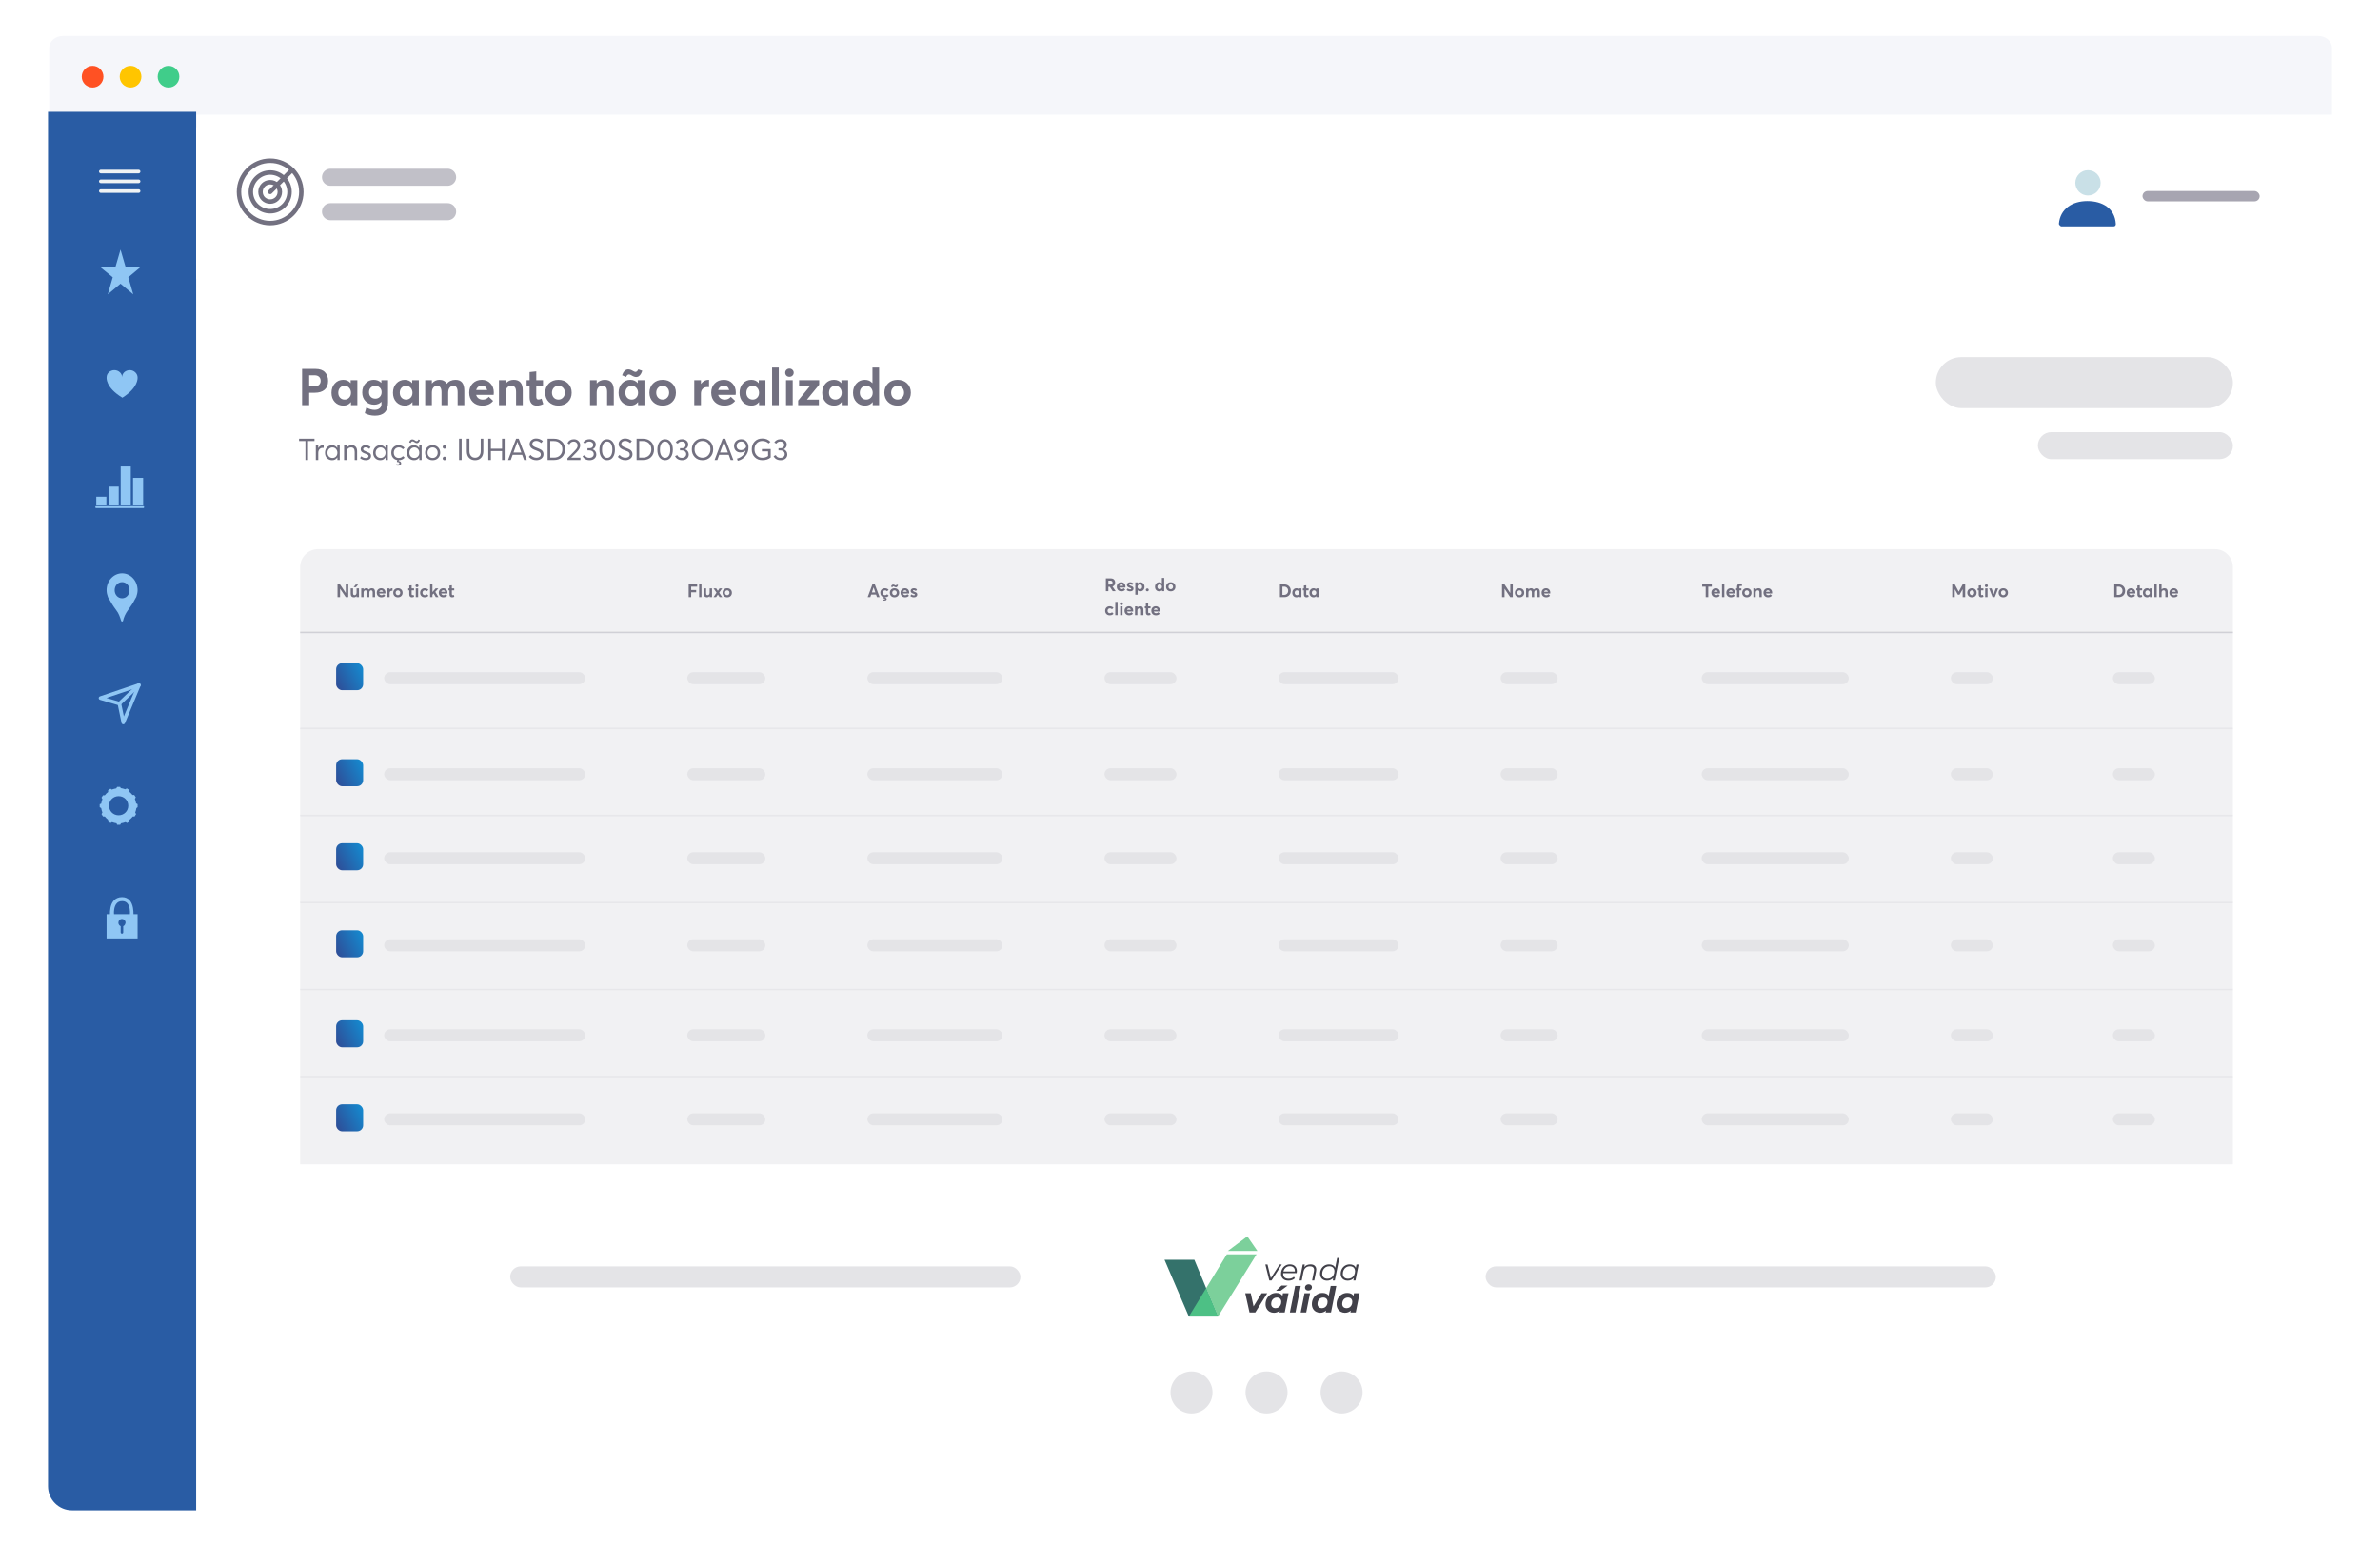 <svg width="793" height="521" viewBox="0 0 793 521" fill="none" xmlns="http://www.w3.org/2000/svg">
<g filter="url(#filter0_d)">
<rect x="16" y="14" width="761" height="489" rx="8" fill="white"/>
</g>
<path d="M772.445 12H20.957C19.749 11.999 18.59 12.415 17.735 13.154C16.881 13.893 16.4 14.896 16.4 15.942V38.202H777V15.942C777 14.896 776.52 13.894 775.666 13.154C774.812 12.415 773.653 12 772.445 12Z" fill="#F5F6FA"/>
<path d="M30.853 29.163C32.848 29.163 34.466 27.545 34.466 25.55C34.466 23.554 32.848 21.936 30.853 21.936C28.857 21.936 27.239 23.554 27.239 25.55C27.239 27.545 28.857 29.163 30.853 29.163Z" fill="#FF5123"/>
<path d="M43.501 29.163C45.497 29.163 47.114 27.545 47.114 25.55C47.114 23.554 45.497 21.936 43.501 21.936C41.505 21.936 39.888 23.554 39.888 25.55C39.888 27.545 41.505 29.163 43.501 29.163Z" fill="#FFC500"/>
<path d="M56.146 29.163C58.142 29.163 59.759 27.545 59.759 25.55C59.759 23.554 58.142 21.936 56.146 21.936C54.15 21.936 52.533 23.554 52.533 25.55C52.533 27.545 54.15 29.163 56.146 29.163Z" fill="#40CD8A"/>
<path d="M16 37.252H65.356V503.264H24C19.582 503.264 16 499.682 16 495.264V37.252Z" fill="#295CA4"/>
<path d="M33.599 57.166H46.173" stroke="#F0F3F4" stroke-width="1.2" stroke-miterlimit="10" stroke-linecap="round" stroke-linejoin="round"/>
<path d="M33.6 60.419H46.174" stroke="#F0F3F4" stroke-width="1.2" stroke-miterlimit="10" stroke-linecap="round" stroke-linejoin="round"/>
<path d="M33.6 63.67H46.174" stroke="#F0F3F4" stroke-width="1.2" stroke-miterlimit="10" stroke-linecap="round" stroke-linejoin="round"/>
<path d="M40.156 83.165L41.813 88.849H46.991L42.745 92.402L44.402 98.086L40.156 94.533L35.91 98.086L37.567 92.402L33.217 88.849H38.499L40.156 83.165Z" fill="#8FC6F4"/>
<path d="M45.842 125.787C45.842 125.787 45.842 125.7 45.842 125.787C45.842 124.475 44.645 123.338 43.263 123.338C41.79 123.338 40.684 124.388 40.684 125.7C40.684 124.388 39.487 123.338 38.106 123.338C36.724 123.338 35.527 124.388 35.527 125.7C35.527 125.7 34.974 129.023 40.777 132.521C46.026 129.198 45.842 126.137 45.842 125.787Z" fill="#8FC6F4"/>
<path d="M45.843 196.678C45.843 193.634 43.583 191.059 40.678 191.059C37.88 191.059 35.513 193.517 35.513 196.678C35.513 197.498 35.728 198.318 35.943 198.903C36.051 199.254 36.266 199.606 36.481 199.84C36.912 200.659 37.773 202.064 38.741 203.352C39.602 204.406 40.032 205.811 40.355 206.865C40.463 207.216 40.893 207.216 41.001 206.865C41.216 205.811 41.754 204.523 42.615 203.352C43.583 202.064 44.444 200.776 44.874 199.84C45.09 199.488 45.197 199.254 45.413 198.903C45.628 198.201 45.843 197.498 45.843 196.678ZM40.678 199.371C39.279 199.371 38.203 198.201 38.203 196.678C38.203 195.156 39.279 193.986 40.678 193.986C42.077 193.986 43.153 195.156 43.153 196.678C43.153 198.201 42.077 199.371 40.678 199.371Z" fill="#8FC6F4"/>
<path d="M46.28 228.292L33.489 232.628L39.776 234.471L41.077 240.758L46.28 228.292Z" stroke="#8FC6F4" stroke-width="1.2" stroke-miterlimit="10" stroke-linecap="round" stroke-linejoin="round"/>
<path d="M39.775 234.471L46.279 228.292" stroke="#8FC6F4" stroke-width="1.2" stroke-miterlimit="10" stroke-linecap="round" stroke-linejoin="round"/>
<path d="M35.443 165.53H32.083V168.131H35.443V165.53Z" fill="#8FC6F4"/>
<path d="M39.563 162.169H36.203V168.131H39.563V162.169Z" fill="#8FC6F4"/>
<path d="M43.574 155.448H40.214V168.131H43.574V155.448Z" fill="#8FC6F4"/>
<path d="M47.691 159.242H44.331V168.131H47.691V159.242Z" fill="#8FC6F4"/>
<path d="M47.693 169.323H32.083C31.866 169.323 31.758 169.215 31.758 168.998C31.758 168.781 31.866 168.673 32.083 168.673H47.693C47.909 168.673 48.018 168.781 48.018 168.998C48.018 169.215 47.909 169.323 47.693 169.323Z" fill="#8FC6F4"/>
<path d="M45.843 268.984V267.99L45.342 267.692C45.242 267.194 45.142 266.697 44.941 266.2L45.242 265.703L44.741 264.908H44.14C43.839 264.51 43.438 264.113 43.038 263.814V263.218L42.236 262.721L41.735 263.019C41.234 262.82 40.733 262.721 40.232 262.621L40.031 262.224H39.029L38.729 262.721C38.228 262.82 37.727 262.92 37.225 263.118L36.825 262.82L36.023 263.317V263.914C35.622 264.212 35.221 264.61 34.921 265.007H34.319L33.819 265.803L34.119 266.3C33.919 266.797 33.819 267.294 33.718 267.791L33.217 267.99V268.984L33.718 269.282C33.819 269.779 33.919 270.276 34.119 270.773L33.819 271.271L34.319 272.066H34.921C35.221 272.464 35.622 272.861 36.023 273.159V273.756L36.825 274.253L37.326 273.955C37.827 274.154 38.328 274.253 38.829 274.352L39.029 274.85H40.031L40.332 274.352C40.833 274.253 41.334 274.154 41.835 273.955L42.336 274.253L43.138 273.756V273.159C43.538 272.861 43.939 272.464 44.24 272.066H44.841L45.342 271.271L45.042 270.773C45.242 270.276 45.342 269.779 45.442 269.282L45.843 268.984ZM39.53 271.668C37.727 271.668 36.324 270.276 36.324 268.487C36.324 266.697 37.727 265.306 39.53 265.306C41.334 265.306 42.737 266.697 42.737 268.487C42.737 270.276 41.334 271.668 39.53 271.668Z" fill="#8FC6F4"/>
<path d="M44.477 304.64C44.477 303.574 44.392 301.441 43.282 300.108C42.599 299.309 41.745 298.953 40.635 298.953C39.44 298.953 38.501 299.397 37.818 300.197C36.708 301.53 36.623 303.574 36.623 304.64H35.513V312.727H45.843V304.64H44.477ZM38.842 301.086C39.269 300.553 39.867 300.286 40.721 300.286C41.489 300.286 42.001 300.553 42.428 300.997C43.282 301.974 43.367 303.752 43.282 304.64H37.989C37.903 303.841 37.989 302.063 38.842 301.086ZM41.062 308.639C41.062 308.728 41.062 308.728 41.062 308.817V310.683C41.062 310.95 40.891 311.127 40.635 311.127C40.379 311.127 40.208 310.95 40.208 310.683V308.817C40.208 308.728 40.208 308.728 40.208 308.639C39.781 308.461 39.44 308.017 39.44 307.484C39.44 306.773 39.952 306.24 40.635 306.24C41.318 306.24 41.83 306.773 41.83 307.484C41.745 308.017 41.489 308.461 41.062 308.639Z" fill="#8FC6F4"/>
<path d="M388 419.797L396.112 438.712H405.83L397.948 419.797H388Z" fill="#34726B"/>
<path d="M405.829 438.712L401.887 429.251L408.757 417.995H418.665L405.829 438.712Z" fill="#7CD09B"/>
<path d="M405.829 438.712H396.112L401.887 429.251L405.829 438.712Z" fill="#4DC085"/>
<path d="M418.966 416.87H409.095L415.597 412L418.966 416.87Z" fill="#7CD09B"/>
<path d="M427.087 421.372L423.661 426.703H422.922L421.604 421.372H422.324L423.428 425.922L426.337 421.372H427.087Z" fill="#414049"/>
<path d="M428.394 422.416C428.015 422.734 427.758 423.163 427.624 423.703H431.423C431.43 423.656 431.434 423.592 431.434 423.511C431.434 423.011 431.282 422.624 430.977 422.351C430.674 422.077 430.268 421.94 429.761 421.94C429.228 421.94 428.772 422.099 428.394 422.416ZM427.552 424.241C427.545 424.288 427.542 424.359 427.542 424.453C427.542 424.994 427.696 425.406 428.003 425.69C428.311 425.973 428.769 426.115 429.376 426.115C429.727 426.115 430.057 426.056 430.365 425.938C430.672 425.82 430.923 425.656 431.119 425.446L431.444 425.963C431.194 426.213 430.881 426.407 430.506 426.546C430.131 426.684 429.734 426.753 429.316 426.753C428.545 426.753 427.939 426.551 427.497 426.146C427.054 425.74 426.833 425.187 426.833 424.484C426.833 423.889 426.96 423.352 427.213 422.873C427.466 422.393 427.818 422.016 428.267 421.743C428.716 421.469 429.221 421.332 429.782 421.332C430.491 421.332 431.055 421.533 431.474 421.935C431.893 422.337 432.102 422.89 432.102 423.592C432.102 423.788 432.078 424.004 432.031 424.241H427.552Z" fill="#414049"/>
<path d="M438.066 421.793C438.4 422.1 438.567 422.524 438.567 423.065C438.567 423.254 438.547 423.457 438.506 423.673L437.898 426.703H437.179L437.787 423.663C437.821 423.473 437.838 423.312 437.838 423.176C437.838 422.791 437.721 422.496 437.488 422.289C437.255 422.083 436.912 421.98 436.459 421.98C435.885 421.98 435.412 422.138 435.041 422.452C434.669 422.766 434.419 423.23 434.291 423.845L433.723 426.703H433.004L434.058 421.372H434.747L434.575 422.224C435.081 421.629 435.777 421.332 436.662 421.332C437.263 421.332 437.731 421.485 438.066 421.793Z" fill="#414049"/>
<path d="M443.491 425.796C443.843 425.583 444.118 425.286 444.318 424.904C444.517 424.522 444.616 424.095 444.616 423.622C444.616 423.102 444.463 422.695 444.155 422.401C443.848 422.107 443.417 421.961 442.863 421.961C442.424 421.961 442.029 422.069 441.678 422.285C441.326 422.501 441.051 422.8 440.852 423.182C440.653 423.563 440.553 423.991 440.553 424.463C440.553 424.984 440.706 425.389 441.014 425.679C441.321 425.97 441.752 426.115 442.306 426.115C442.745 426.115 443.14 426.009 443.491 425.796ZM446.248 419.184L444.748 426.703H444.059L444.231 425.862C443.974 426.146 443.671 426.365 443.319 426.52C442.968 426.676 442.58 426.753 442.154 426.753C441.701 426.753 441.299 426.662 440.948 426.48C440.597 426.298 440.323 426.036 440.127 425.695C439.931 425.354 439.833 424.953 439.833 424.494C439.833 423.893 439.963 423.352 440.224 422.873C440.484 422.393 440.843 422.016 441.303 421.743C441.762 421.469 442.276 421.332 442.843 421.332C443.343 421.332 443.767 421.432 444.115 421.631C444.463 421.83 444.714 422.116 444.87 422.487L445.528 419.184H446.248Z" fill="#414049"/>
<path d="M450.362 425.796C450.713 425.583 450.988 425.286 451.188 424.904C451.387 424.522 451.487 424.095 451.487 423.622C451.487 423.102 451.333 422.695 451.025 422.401C450.718 422.107 450.287 421.961 449.734 421.961C449.294 421.961 448.899 422.069 448.548 422.285C448.196 422.501 447.921 422.8 447.722 423.182C447.523 423.563 447.423 423.991 447.423 424.463C447.423 424.984 447.577 425.389 447.884 425.679C448.191 425.97 448.622 426.115 449.176 426.115C449.615 426.115 450.011 426.009 450.362 425.796ZM452.683 421.373L451.618 426.703H450.929L451.101 425.862C450.845 426.146 450.541 426.365 450.189 426.52C449.838 426.676 449.45 426.753 449.024 426.753C448.572 426.753 448.169 426.662 447.818 426.48C447.467 426.298 447.193 426.036 446.998 425.695C446.802 425.354 446.704 424.953 446.704 424.494C446.704 423.893 446.834 423.352 447.094 422.873C447.354 422.393 447.714 422.016 448.173 421.743C448.632 421.469 449.146 421.332 449.713 421.332C450.22 421.332 450.645 421.432 450.99 421.631C451.335 421.83 451.584 422.116 451.74 422.487L451.963 421.373H452.683Z" fill="#414049"/>
<path d="M422.233 430.941L418.246 437.362H416.325L414.905 430.941H416.742L417.674 435.321L420.371 430.941H422.233Z" fill="#414049"/>
<path d="M426.97 428.399H429.023L426.684 430.117H425.18L426.97 428.399ZM425.992 435.649C426.278 435.47 426.501 435.221 426.66 434.903C426.819 434.585 426.899 434.219 426.899 433.805C426.899 433.368 426.769 433.022 426.511 432.767C426.252 432.512 425.892 432.385 425.431 432.385C425.065 432.385 424.739 432.475 424.452 432.653C424.166 432.833 423.943 433.081 423.784 433.399C423.624 433.717 423.545 434.084 423.545 434.497C423.545 434.935 423.675 435.281 423.933 435.536C424.192 435.79 424.552 435.918 425.013 435.918C425.379 435.918 425.705 435.828 425.992 435.649ZM429.334 430.941L428.057 437.362H426.29L426.409 436.729C425.876 437.214 425.22 437.457 424.44 437.457C423.939 437.457 423.477 437.342 423.056 437.111C422.634 436.881 422.298 436.548 422.047 436.114C421.797 435.681 421.671 435.17 421.671 434.581C421.671 433.873 421.828 433.234 422.143 432.665C422.457 432.097 422.885 431.651 423.426 431.329C423.967 431.006 424.564 430.845 425.216 430.845C426.203 430.845 426.899 431.168 427.305 431.812L427.472 430.941H429.334Z" fill="#414049"/>
<path d="M431.542 428.506H433.404L431.637 437.362H429.775L431.542 428.506Z" fill="#414049"/>
<path d="M435.104 429.765C434.901 429.578 434.8 429.35 434.8 429.079C434.8 428.761 434.913 428.496 435.14 428.285C435.367 428.075 435.663 427.969 436.029 427.969C436.355 427.969 436.62 428.058 436.823 428.238C437.026 428.416 437.127 428.637 437.127 428.9C437.127 429.242 437.012 429.519 436.781 429.729C436.55 429.94 436.252 430.046 435.886 430.046C435.567 430.046 435.307 429.952 435.104 429.765ZM434.645 430.941H436.494L435.217 437.362H433.368L434.645 430.941Z" fill="#414049"/>
<path d="M441.423 435.649C441.71 435.47 441.933 435.221 442.092 434.903C442.251 434.585 442.33 434.219 442.33 433.805C442.33 433.368 442.201 433.022 441.942 432.767C441.684 432.512 441.324 432.385 440.862 432.385C440.497 432.385 440.17 432.475 439.884 432.653C439.598 432.833 439.374 433.081 439.215 433.399C439.056 433.717 438.977 434.084 438.977 434.497C438.977 434.935 439.106 435.281 439.365 435.536C439.623 435.79 439.983 435.918 440.445 435.918C440.811 435.918 441.137 435.828 441.423 435.649ZM445.242 428.506L443.476 437.362H441.71L441.841 436.717C441.3 437.211 440.644 437.457 439.872 437.457C439.371 437.457 438.909 437.342 438.488 437.111C438.066 436.881 437.73 436.548 437.479 436.114C437.229 435.681 437.103 435.17 437.103 434.581C437.103 433.873 437.26 433.234 437.574 432.665C437.889 432.097 438.316 431.651 438.857 431.329C439.398 431.006 439.995 430.845 440.648 430.845C441.117 430.845 441.529 430.925 441.883 431.084C442.237 431.243 442.517 431.478 442.724 431.788L443.381 428.506H445.242Z" fill="#414049"/>
<path d="M449.659 435.649C449.945 435.47 450.167 435.221 450.327 434.903C450.486 434.585 450.565 434.219 450.565 433.805C450.565 433.368 450.436 433.022 450.177 432.767C449.919 432.512 449.559 432.385 449.098 432.385C448.731 432.385 448.405 432.475 448.119 432.653C447.832 432.833 447.61 433.081 447.45 433.399C447.291 433.717 447.212 434.084 447.212 434.497C447.212 434.935 447.341 435.281 447.6 435.536C447.858 435.79 448.218 435.918 448.679 435.918C449.046 435.918 449.372 435.828 449.659 435.649ZM453 430.941L451.723 437.362H449.956L450.076 436.729C449.543 437.214 448.887 437.457 448.107 437.457C447.606 437.457 447.144 437.342 446.722 437.111C446.301 436.881 445.964 436.548 445.714 436.114C445.463 435.681 445.338 435.17 445.338 434.581C445.338 433.873 445.495 433.234 445.809 432.665C446.124 432.097 446.551 431.651 447.092 431.329C447.633 431.006 448.23 430.845 448.883 430.845C449.869 430.845 450.565 431.168 450.971 431.812L451.138 430.941H453Z" fill="#414049"/>
<g filter="url(#filter1_d)">
<rect x="65.356" y="38.4" width="711.644" height="50.504" fill="white"/>
</g>
<rect x="713.87" y="63.652" width="39.026" height="3.443" rx="1.722" fill="#A7A5B1"/>
<path opacity="0.3" d="M695.702 65.145C693.383 65.145 691.486 63.248 691.486 60.93C691.486 58.611 693.383 56.714 695.702 56.714C698.02 56.714 699.917 58.611 699.917 60.93C699.917 63.248 698.02 65.145 695.702 65.145Z" fill="#4A96AE"/>
<path d="M686 74.588C686.422 69.582 690.479 67 695.485 67C700.544 67 704.654 69.424 704.97 74.588C704.97 74.799 704.97 75.431 704.179 75.431C700.28 75.431 694.484 75.431 686.79 75.431C686.527 75.431 686 74.851 686 74.588Z" fill="#295CA4"/>
<path d="M110.121 59.06H149.146" stroke="#C1C0C8" stroke-width="5.681" stroke-linecap="round"/>
<path d="M110.121 70.539H149.146" stroke="#C1C0C8" stroke-width="5.681" stroke-linecap="round"/>
<path d="M100.408 63.941C100.408 58.209 95.751 53.553 90.02 53.553C84.288 53.553 79.631 58.209 79.631 63.941C79.631 69.672 84.288 74.329 90.02 74.329C95.751 74.329 100.408 69.672 100.408 63.941Z" stroke="#727080" stroke-width="1.487" stroke-miterlimit="10" stroke-linecap="round" stroke-linejoin="round"/>
<path d="M90.021 70.389C93.582 70.389 96.469 67.502 96.469 63.941C96.469 60.38 93.582 57.493 90.021 57.493C86.46 57.493 83.573 60.38 83.573 63.941C83.573 67.502 86.46 70.389 90.021 70.389Z" stroke="#727080" stroke-width="1.487" stroke-miterlimit="10" stroke-linecap="round" stroke-linejoin="round"/>
<path d="M93.241 63.941C93.241 62.15 91.808 60.717 90.017 60.717C88.226 60.717 86.793 62.15 86.793 63.941C86.793 65.732 88.226 67.165 90.017 67.165C91.808 67.165 93.241 65.732 93.241 63.941Z" stroke="#727080" stroke-width="1.487" stroke-miterlimit="10" stroke-linecap="round" stroke-linejoin="round"/>
<path d="M90.02 63.941L97.363 56.597" stroke="#727080" stroke-width="1.487" stroke-miterlimit="10" stroke-linecap="round" stroke-linejoin="round"/>
<path d="M100.656 135V122.93H105.127C106.532 122.93 107.58 123.298 108.272 124.035C108.974 124.76 109.326 125.729 109.326 126.942C109.326 128.234 108.929 129.214 108.136 129.883C107.342 130.54 106.26 130.869 104.889 130.869H103.019V135H100.656ZM103.019 128.761H104.634C105.359 128.761 105.909 128.597 106.283 128.268C106.657 127.928 106.844 127.475 106.844 126.908C106.844 126.33 106.662 125.877 106.3 125.548C105.948 125.219 105.433 125.055 104.753 125.055H103.019V128.761ZM114.412 135.153C113.256 135.153 112.304 134.756 111.556 133.963C110.82 133.17 110.451 132.138 110.451 130.869C110.451 129.622 110.82 128.597 111.556 127.792C112.304 126.976 113.239 126.568 114.361 126.568C115.393 126.568 116.209 126.931 116.809 127.656L116.843 127.639V126.687H119.07V135H116.945V134.014L116.911 133.997C116.311 134.768 115.478 135.153 114.412 135.153ZM114.837 133.147C115.427 133.147 115.925 132.937 116.333 132.518C116.741 132.099 116.945 131.555 116.945 130.886C116.945 130.217 116.741 129.662 116.333 129.22C115.937 128.778 115.438 128.557 114.837 128.557C114.225 128.557 113.715 128.772 113.307 129.203C112.911 129.622 112.712 130.183 112.712 130.886C112.712 131.555 112.911 132.099 113.307 132.518C113.704 132.937 114.214 133.147 114.837 133.147ZM124.944 138.502C123.652 138.502 122.519 138.224 121.544 137.669L122.071 135.782C123 136.303 123.901 136.564 124.774 136.564C125.511 136.564 126.083 136.388 126.491 136.037C126.899 135.686 127.103 135.249 127.103 134.728V133.895H127.069C126.457 134.53 125.652 134.847 124.655 134.847C123.51 134.847 122.564 134.467 121.816 133.708C121.068 132.949 120.694 131.968 120.694 130.767C120.694 129.543 121.057 128.54 121.782 127.758C122.507 126.965 123.425 126.568 124.536 126.568C125.533 126.568 126.366 126.897 127.035 127.554H127.069V126.687H129.296V134.048C129.296 137.017 127.845 138.502 124.944 138.502ZM123.55 132.263C123.947 132.648 124.451 132.841 125.063 132.841C125.675 132.841 126.174 132.643 126.559 132.246C126.956 131.838 127.154 131.317 127.154 130.682C127.154 130.059 126.956 129.554 126.559 129.169C126.162 128.772 125.664 128.574 125.063 128.574C124.44 128.574 123.93 128.772 123.533 129.169C123.148 129.566 122.955 130.076 122.955 130.699C122.955 131.345 123.153 131.866 123.55 132.263ZM134.899 135.153C133.743 135.153 132.791 134.756 132.043 133.963C131.306 133.17 130.938 132.138 130.938 130.869C130.938 129.622 131.306 128.597 132.043 127.792C132.791 126.976 133.726 126.568 134.848 126.568C135.879 126.568 136.695 126.931 137.296 127.656L137.33 127.639V126.687H139.557V135H137.432V134.014L137.398 133.997C136.797 134.768 135.964 135.153 134.899 135.153ZM135.324 133.147C135.913 133.147 136.412 132.937 136.82 132.518C137.228 132.099 137.432 131.555 137.432 130.886C137.432 130.217 137.228 129.662 136.82 129.22C136.423 128.778 135.924 128.557 135.324 128.557C134.712 128.557 134.202 128.772 133.794 129.203C133.397 129.622 133.199 130.183 133.199 130.886C133.199 131.555 133.397 132.099 133.794 132.518C134.19 132.937 134.7 133.147 135.324 133.147ZM141.673 135V126.687H143.9V127.775H143.917C144.586 126.97 145.413 126.568 146.399 126.568C147.555 126.568 148.371 127.004 148.847 127.877H148.881C149.561 127.004 150.53 126.568 151.788 126.568C153.738 126.568 154.712 127.775 154.712 130.189V135H152.485V130.716C152.485 129.277 152.004 128.557 151.04 128.557C150.553 128.557 150.145 128.761 149.816 129.169C149.499 129.566 149.34 130.127 149.34 130.852V135H147.113V130.716C147.113 129.277 146.626 128.557 145.651 128.557C145.13 128.557 144.705 128.761 144.376 129.169C144.059 129.566 143.9 130.127 143.9 130.852V135H141.673ZM164.532 130.767C164.532 131.028 164.515 131.294 164.481 131.566H158.65C158.786 132.065 159.047 132.456 159.432 132.739C159.818 133.022 160.288 133.164 160.843 133.164C161.682 133.164 162.356 132.852 162.866 132.229L164.311 133.572C163.495 134.626 162.288 135.153 160.69 135.153C159.41 135.153 158.361 134.756 157.545 133.963C156.741 133.17 156.338 132.127 156.338 130.835C156.338 129.577 156.729 128.551 157.511 127.758C158.305 126.965 159.319 126.568 160.554 126.568C161.722 126.568 162.674 126.965 163.41 127.758C164.158 128.54 164.532 129.543 164.532 130.767ZM160.537 128.506C160.084 128.506 159.687 128.636 159.347 128.897C159.019 129.146 158.792 129.503 158.667 129.968H162.322C162.073 128.993 161.478 128.506 160.537 128.506ZM166.26 135V126.687H168.487V127.758H168.521C169.19 126.965 170.074 126.568 171.173 126.568C173.179 126.568 174.182 127.735 174.182 130.07V135H171.955V130.631C171.955 129.872 171.825 129.339 171.564 129.033C171.304 128.716 170.901 128.557 170.357 128.557C169.779 128.557 169.32 128.755 168.98 129.152C168.652 129.537 168.487 130.098 168.487 130.835V135H166.26ZM178.821 135.153C178.085 135.153 177.507 134.921 177.087 134.456C176.668 133.98 176.458 133.289 176.458 132.382V128.54H175.472V126.687H176.458V123.984L178.685 123.746V126.687H180.929V128.54H178.685V132.059C178.685 132.433 178.736 132.705 178.838 132.875C178.952 133.045 179.139 133.13 179.399 133.13C179.717 133.13 180.068 133.034 180.453 132.841L181.014 134.626C180.368 134.977 179.637 135.153 178.821 135.153ZM186.076 135.153C184.761 135.153 183.696 134.751 182.88 133.946C182.064 133.141 181.656 132.11 181.656 130.852C181.656 129.605 182.064 128.58 182.88 127.775C183.696 126.97 184.761 126.568 186.076 126.568C187.368 126.568 188.422 126.965 189.238 127.758C190.065 128.551 190.479 129.583 190.479 130.852C190.479 132.121 190.065 133.158 189.238 133.963C188.422 134.756 187.368 135.153 186.076 135.153ZM186.076 133.147C186.676 133.147 187.181 132.932 187.589 132.501C188.008 132.07 188.218 131.521 188.218 130.852C188.218 130.172 188.014 129.622 187.606 129.203C187.198 128.772 186.688 128.557 186.076 128.557C185.441 128.557 184.92 128.778 184.512 129.22C184.115 129.651 183.917 130.195 183.917 130.852C183.917 131.509 184.115 132.059 184.512 132.501C184.92 132.932 185.441 133.147 186.076 133.147ZM196.591 135V126.687H198.818V127.758H198.852C199.521 126.965 200.405 126.568 201.504 126.568C203.51 126.568 204.513 127.735 204.513 130.07V135H202.286V130.631C202.286 129.872 202.156 129.339 201.895 129.033C201.635 128.716 201.232 128.557 200.688 128.557C200.11 128.557 199.651 128.755 199.311 129.152C198.983 129.537 198.818 130.098 198.818 130.835V135H196.591ZM213.198 125.055C212.847 125.44 212.445 125.633 211.991 125.633C211.538 125.633 211.039 125.463 210.495 125.123C210.11 124.885 209.804 124.766 209.577 124.766C209.181 124.766 208.858 125.049 208.608 125.616L207.282 125.055C207.475 124.454 207.741 123.978 208.081 123.627C208.433 123.264 208.846 123.083 209.322 123.083C209.798 123.083 210.286 123.236 210.784 123.542C211.215 123.803 211.527 123.933 211.719 123.933C212.105 123.933 212.422 123.65 212.671 123.083L213.98 123.525C213.81 124.16 213.55 124.67 213.198 125.055ZM210.07 135.153C208.914 135.153 207.962 134.756 207.214 133.963C206.478 133.17 206.109 132.138 206.109 130.869C206.109 129.622 206.478 128.597 207.214 127.792C207.962 126.976 208.897 126.568 210.019 126.568C211.051 126.568 211.867 126.931 212.467 127.656L212.501 127.639V126.687H214.728V135H212.603V134.014L212.569 133.997C211.969 134.768 211.136 135.153 210.07 135.153ZM210.495 133.147C211.085 133.147 211.583 132.937 211.991 132.518C212.399 132.099 212.603 131.555 212.603 130.886C212.603 130.217 212.399 129.662 211.991 129.22C211.595 128.778 211.096 128.557 210.495 128.557C209.883 128.557 209.373 128.772 208.965 129.203C208.569 129.622 208.37 130.183 208.37 130.886C208.37 131.555 208.569 132.099 208.965 132.518C209.362 132.937 209.872 133.147 210.495 133.147ZM220.806 135.153C219.492 135.153 218.426 134.751 217.61 133.946C216.794 133.141 216.386 132.11 216.386 130.852C216.386 129.605 216.794 128.58 217.61 127.775C218.426 126.97 219.492 126.568 220.806 126.568C222.098 126.568 223.152 126.965 223.968 127.758C224.796 128.551 225.209 129.583 225.209 130.852C225.209 132.121 224.796 133.158 223.968 133.963C223.152 134.756 222.098 135.153 220.806 135.153ZM220.806 133.147C221.407 133.147 221.911 132.932 222.319 132.501C222.739 132.07 222.948 131.521 222.948 130.852C222.948 130.172 222.744 129.622 222.336 129.203C221.928 128.772 221.418 128.557 220.806 128.557C220.172 128.557 219.65 128.778 219.242 129.22C218.846 129.651 218.647 130.195 218.647 130.852C218.647 131.509 218.846 132.059 219.242 132.501C219.65 132.932 220.172 133.147 220.806 133.147ZM231.322 135V126.687H233.549V127.894H233.583C234.24 127.01 235.073 126.568 236.082 126.568H236.252V128.999C236.093 128.988 235.895 128.982 235.657 128.982C234.988 128.982 234.467 129.186 234.093 129.594C233.73 129.991 233.549 130.512 233.549 131.158V135H231.322ZM245.166 130.767C245.166 131.028 245.149 131.294 245.115 131.566H239.284C239.42 132.065 239.681 132.456 240.066 132.739C240.452 133.022 240.922 133.164 241.477 133.164C242.316 133.164 242.99 132.852 243.5 132.229L244.945 133.572C244.129 134.626 242.922 135.153 241.324 135.153C240.044 135.153 238.995 134.756 238.179 133.963C237.375 133.17 236.972 132.127 236.972 130.835C236.972 129.577 237.363 128.551 238.145 127.758C238.939 126.965 239.953 126.568 241.188 126.568C242.356 126.568 243.308 126.965 244.044 127.758C244.792 128.54 245.166 129.543 245.166 130.767ZM241.171 128.506C240.718 128.506 240.321 128.636 239.981 128.897C239.653 129.146 239.426 129.503 239.301 129.968H242.956C242.707 128.993 242.112 128.506 241.171 128.506ZM250.379 135.153C249.223 135.153 248.271 134.756 247.523 133.963C246.786 133.17 246.418 132.138 246.418 130.869C246.418 129.622 246.786 128.597 247.523 127.792C248.271 126.976 249.206 126.568 250.328 126.568C251.359 126.568 252.175 126.931 252.776 127.656L252.81 127.639V126.687H255.037V135H252.912V134.014L252.878 133.997C252.277 134.768 251.444 135.153 250.379 135.153ZM250.804 133.147C251.393 133.147 251.892 132.937 252.3 132.518C252.708 132.099 252.912 131.555 252.912 130.886C252.912 130.217 252.708 129.662 252.3 129.22C251.903 128.778 251.405 128.557 250.804 128.557C250.192 128.557 249.682 128.772 249.274 129.203C248.877 129.622 248.679 130.183 248.679 130.886C248.679 131.555 248.877 132.099 249.274 132.518C249.671 132.937 250.181 133.147 250.804 133.147ZM257.256 135V122.488H259.483V135H257.256ZM263.043 125.565C262.635 125.565 262.295 125.435 262.023 125.174C261.763 124.902 261.632 124.573 261.632 124.188C261.632 123.814 261.763 123.497 262.023 123.236C262.295 122.964 262.635 122.828 263.043 122.828C263.44 122.828 263.774 122.964 264.046 123.236C264.318 123.497 264.454 123.814 264.454 124.188C264.454 124.573 264.318 124.902 264.046 125.174C263.774 125.435 263.44 125.565 263.043 125.565ZM261.904 135V126.687H264.131V135H261.904ZM265.941 135V133.47L269.936 128.574L269.919 128.523H266.247V126.687H272.945V128.2L268.899 133.13L268.916 133.164H272.843V135H265.941ZM277.921 135.153C276.765 135.153 275.813 134.756 275.065 133.963C274.328 133.17 273.96 132.138 273.96 130.869C273.96 129.622 274.328 128.597 275.065 127.792C275.813 126.976 276.748 126.568 277.87 126.568C278.901 126.568 279.717 126.931 280.318 127.656L280.352 127.639V126.687H282.579V135H280.454V134.014L280.42 133.997C279.819 134.768 278.986 135.153 277.921 135.153ZM278.346 133.147C278.935 133.147 279.434 132.937 279.842 132.518C280.25 132.099 280.454 131.555 280.454 130.886C280.454 130.217 280.25 129.662 279.842 129.22C279.445 128.778 278.947 128.557 278.346 128.557C277.734 128.557 277.224 128.772 276.816 129.203C276.419 129.622 276.221 130.183 276.221 130.886C276.221 131.555 276.419 132.099 276.816 132.518C277.213 132.937 277.723 133.147 278.346 133.147ZM288.198 135.153C287.042 135.153 286.09 134.756 285.342 133.963C284.594 133.17 284.22 132.138 284.22 130.869C284.22 129.622 284.594 128.597 285.342 127.792C286.09 126.976 287.025 126.568 288.147 126.568C289.201 126.568 290.039 126.931 290.663 127.656H290.697V122.488H292.907V135H290.782V133.98H290.765C290.164 134.762 289.308 135.153 288.198 135.153ZM287.076 132.518C287.472 132.937 287.982 133.147 288.606 133.147C289.229 133.147 289.745 132.937 290.153 132.518C290.572 132.099 290.782 131.555 290.782 130.886C290.782 130.217 290.578 129.662 290.17 129.22C289.762 128.778 289.24 128.557 288.606 128.557C287.994 128.557 287.484 128.772 287.076 129.203C286.679 129.622 286.481 130.183 286.481 130.886C286.481 131.543 286.679 132.087 287.076 132.518ZM299.083 135.153C297.768 135.153 296.703 134.751 295.887 133.946C295.071 133.141 294.663 132.11 294.663 130.852C294.663 129.605 295.071 128.58 295.887 127.775C296.703 126.97 297.768 126.568 299.083 126.568C300.375 126.568 301.429 126.965 302.245 127.758C303.072 128.551 303.486 129.583 303.486 130.852C303.486 132.121 303.072 133.158 302.245 133.963C301.429 134.756 300.375 135.153 299.083 135.153ZM299.083 133.147C299.683 133.147 300.188 132.932 300.596 132.501C301.015 132.07 301.225 131.521 301.225 130.852C301.225 130.172 301.021 129.622 300.613 129.203C300.205 128.772 299.695 128.557 299.083 128.557C298.448 128.557 297.927 128.778 297.519 129.22C297.122 129.651 296.924 130.195 296.924 130.852C296.924 131.509 297.122 132.059 297.519 132.501C297.927 132.932 298.448 133.147 299.083 133.147Z" fill="#727080"/>
<path d="M101.767 153.288V146.978H99.647V146.188H104.787V146.978H102.637V153.288H101.767ZM105.234 153.288V148.418H106.044V149.308H106.064C106.437 148.675 106.964 148.358 107.644 148.358C107.73 148.358 107.797 148.361 107.844 148.368V149.268C107.684 149.255 107.577 149.248 107.524 149.248C107.07 149.248 106.71 149.405 106.444 149.718C106.177 150.031 106.044 150.438 106.044 150.938V153.288H105.234ZM110.663 153.348C109.983 153.348 109.416 153.121 108.963 152.668C108.516 152.208 108.293 151.615 108.293 150.888C108.293 150.161 108.516 149.558 108.963 149.078C109.409 148.598 109.976 148.358 110.663 148.358C111.023 148.358 111.353 148.441 111.653 148.608C111.953 148.768 112.189 148.995 112.363 149.288L112.383 149.278V148.418H113.193V153.288H112.413V152.408H112.403C112.023 153.035 111.443 153.348 110.663 153.348ZM110.783 152.608C111.243 152.608 111.629 152.448 111.943 152.128C112.256 151.808 112.413 151.395 112.413 150.888C112.413 150.381 112.259 149.958 111.953 149.618C111.646 149.271 111.256 149.098 110.783 149.098C110.309 149.098 109.913 149.265 109.593 149.598C109.273 149.931 109.113 150.361 109.113 150.888C109.113 151.381 109.266 151.791 109.573 152.118C109.886 152.445 110.289 152.608 110.783 152.608ZM114.648 153.288V148.418H115.458V149.298H115.468C115.874 148.671 116.464 148.358 117.238 148.358C117.778 148.358 118.204 148.531 118.518 148.878C118.831 149.218 118.988 149.725 118.988 150.398V153.288H118.178V150.628C118.178 149.608 117.778 149.098 116.978 149.098C116.511 149.098 116.141 149.255 115.868 149.568C115.594 149.881 115.458 150.311 115.458 150.858V153.288H114.648ZM121.879 153.348C121.139 153.348 120.506 153.118 119.979 152.658L120.389 152.038C120.796 152.431 121.293 152.628 121.879 152.628C122.166 152.628 122.393 152.568 122.559 152.448C122.726 152.321 122.809 152.161 122.809 151.968C122.809 151.748 122.659 151.568 122.359 151.428C122.279 151.395 122.043 151.305 121.649 151.158C121.416 151.078 121.226 151.001 121.079 150.928C120.933 150.855 120.783 150.761 120.629 150.648C120.483 150.535 120.373 150.398 120.299 150.238C120.226 150.071 120.189 149.881 120.189 149.668C120.189 149.295 120.339 148.985 120.639 148.738C120.946 148.485 121.329 148.358 121.789 148.358C122.416 148.358 122.976 148.558 123.469 148.958L123.049 149.598C122.676 149.251 122.246 149.078 121.759 149.078C121.559 149.078 121.383 149.131 121.229 149.238C121.083 149.345 121.009 149.488 121.009 149.668C121.009 149.841 121.086 149.985 121.239 150.098C121.393 150.205 121.623 150.315 121.929 150.428C122.563 150.675 122.956 150.845 123.109 150.938C123.463 151.171 123.636 151.511 123.629 151.958C123.629 152.358 123.476 152.691 123.169 152.958C122.869 153.218 122.439 153.348 121.879 153.348ZM126.707 153.348C126.027 153.348 125.461 153.121 125.007 152.668C124.561 152.208 124.337 151.615 124.337 150.888C124.337 150.161 124.561 149.558 125.007 149.078C125.454 148.598 126.021 148.358 126.707 148.358C127.067 148.358 127.397 148.441 127.697 148.608C127.997 148.768 128.234 148.995 128.407 149.288L128.427 149.278V148.418H129.237V153.288H128.457V152.408H128.447C128.067 153.035 127.487 153.348 126.707 153.348ZM126.827 152.608C127.287 152.608 127.674 152.448 127.987 152.128C128.301 151.808 128.457 151.395 128.457 150.888C128.457 150.381 128.304 149.958 127.997 149.618C127.691 149.271 127.301 149.098 126.827 149.098C126.354 149.098 125.957 149.265 125.637 149.598C125.317 149.931 125.157 150.361 125.157 150.888C125.157 151.381 125.311 151.791 125.617 152.118C125.931 152.445 126.334 152.608 126.827 152.608ZM132.913 153.348L132.793 153.598V153.618C133.059 153.631 133.273 153.705 133.433 153.838C133.593 153.978 133.673 154.168 133.673 154.408C133.673 154.635 133.583 154.818 133.403 154.958C133.223 155.098 132.956 155.168 132.603 155.168C132.429 155.168 132.243 155.148 132.043 155.108V154.668C132.183 154.715 132.343 154.738 132.523 154.738C132.676 154.738 132.806 154.705 132.913 154.638C133.026 154.578 133.083 154.488 133.083 154.368C133.083 154.248 133.009 154.148 132.863 154.068C132.723 153.988 132.519 153.948 132.253 153.948L132.263 153.648L132.413 153.318C131.806 153.231 131.316 152.968 130.943 152.528C130.569 152.081 130.383 151.525 130.383 150.858C130.383 150.125 130.609 149.525 131.063 149.058C131.523 148.591 132.116 148.358 132.843 148.358C133.216 148.358 133.576 148.435 133.923 148.588C134.276 148.735 134.569 148.948 134.803 149.228L134.253 149.718C133.899 149.305 133.443 149.098 132.883 149.098C132.383 149.098 131.979 149.261 131.673 149.588C131.366 149.915 131.213 150.338 131.213 150.858C131.213 151.378 131.366 151.801 131.673 152.128C131.979 152.448 132.379 152.608 132.873 152.608C133.466 152.608 133.929 152.401 134.263 151.988L134.823 152.498C134.356 153.045 133.719 153.328 132.913 153.348ZM138.917 147.668C138.684 147.668 138.391 147.548 138.037 147.308C137.791 147.148 137.597 147.068 137.457 147.068C137.197 147.068 136.997 147.255 136.857 147.628L136.337 147.398C136.544 146.745 136.891 146.418 137.377 146.418C137.631 146.418 137.901 146.515 138.187 146.708C138.207 146.721 138.247 146.748 138.307 146.788C138.367 146.828 138.411 146.858 138.437 146.878C138.471 146.891 138.511 146.911 138.557 146.938C138.604 146.958 138.647 146.975 138.687 146.988C138.734 146.995 138.781 146.998 138.827 146.998C139.081 146.998 139.274 146.815 139.407 146.448L139.917 146.618C139.831 146.951 139.697 147.211 139.517 147.398C139.337 147.578 139.137 147.668 138.917 147.668ZM137.957 153.348C137.277 153.348 136.711 153.121 136.257 152.668C135.811 152.208 135.587 151.615 135.587 150.888C135.587 150.161 135.811 149.558 136.257 149.078C136.704 148.598 137.271 148.358 137.957 148.358C138.317 148.358 138.647 148.441 138.947 148.608C139.247 148.768 139.484 148.995 139.657 149.288L139.677 149.278V148.418H140.487V153.288H139.707V152.408H139.697C139.317 153.035 138.737 153.348 137.957 153.348ZM138.077 152.608C138.537 152.608 138.924 152.448 139.237 152.128C139.551 151.808 139.707 151.395 139.707 150.888C139.707 150.381 139.554 149.958 139.247 149.618C138.941 149.271 138.551 149.098 138.077 149.098C137.604 149.098 137.207 149.265 136.887 149.598C136.567 149.931 136.407 150.361 136.407 150.888C136.407 151.381 136.561 151.791 136.867 152.118C137.181 152.445 137.584 152.608 138.077 152.608ZM144.153 153.348C143.406 153.348 142.799 153.111 142.333 152.638C141.866 152.165 141.633 151.571 141.633 150.858C141.633 150.145 141.866 149.551 142.333 149.078C142.799 148.598 143.406 148.358 144.153 148.358C144.879 148.358 145.479 148.591 145.953 149.058C146.426 149.525 146.663 150.125 146.663 150.858C146.663 151.591 146.426 152.191 145.953 152.658C145.479 153.118 144.879 153.348 144.153 153.348ZM144.153 152.608C144.626 152.608 145.023 152.445 145.343 152.118C145.669 151.791 145.833 151.371 145.833 150.858C145.833 150.345 145.669 149.925 145.343 149.598C145.023 149.265 144.626 149.098 144.153 149.098C143.653 149.098 143.246 149.268 142.933 149.608C142.619 149.948 142.463 150.365 142.463 150.858C142.463 151.351 142.619 151.768 142.933 152.108C143.253 152.441 143.659 152.608 144.153 152.608ZM148.524 149.368C148.411 149.481 148.271 149.538 148.104 149.538C147.937 149.538 147.794 149.481 147.674 149.368C147.561 149.255 147.504 149.115 147.504 148.948C147.504 148.781 147.561 148.641 147.674 148.528C147.794 148.415 147.937 148.358 148.104 148.358C148.271 148.358 148.411 148.415 148.524 148.528C148.637 148.641 148.694 148.781 148.694 148.948C148.694 149.115 148.637 149.255 148.524 149.368ZM148.524 153.188C148.411 153.301 148.271 153.358 148.104 153.358C147.937 153.358 147.794 153.301 147.674 153.188C147.561 153.075 147.504 152.935 147.504 152.768C147.504 152.601 147.561 152.461 147.674 152.348C147.794 152.235 147.937 152.178 148.104 152.178C148.271 152.178 148.411 152.235 148.524 152.348C148.637 152.461 148.694 152.601 148.694 152.768C148.694 152.935 148.637 153.075 148.524 153.188ZM152.952 153.288V146.188H153.822V153.288H152.952ZM158.287 153.348C157.46 153.348 156.794 153.088 156.287 152.568C155.787 152.041 155.537 151.318 155.537 150.398V146.188H156.407V150.338C156.407 150.998 156.577 151.528 156.917 151.928C157.257 152.328 157.714 152.528 158.287 152.528C158.847 152.528 159.3 152.331 159.647 151.938C160 151.545 160.177 151.011 160.177 150.338V146.188H161.047V150.398C161.047 151.305 160.797 152.025 160.297 152.558C159.804 153.085 159.134 153.348 158.287 153.348ZM162.697 153.288V146.188H163.567V149.518H167.277V146.188H168.147V153.288H167.277V150.308H163.567V153.288H162.697ZM169.274 153.288L171.964 146.188H172.834L175.534 153.288H174.624L173.984 151.558H170.814L170.184 153.288H169.274ZM171.094 150.798H173.714L172.404 147.238H172.384L171.094 150.798ZM178.712 153.348C177.726 153.348 176.889 152.981 176.202 152.248L176.762 151.578C177.009 151.885 177.306 152.121 177.652 152.288C178.006 152.455 178.362 152.538 178.722 152.538C179.162 152.538 179.516 152.441 179.782 152.248C180.049 152.055 180.182 151.788 180.182 151.448C180.182 151.048 179.986 150.735 179.592 150.508C179.426 150.415 179.092 150.275 178.592 150.088C178.332 149.995 178.119 149.915 177.952 149.848C177.792 149.775 177.606 149.675 177.392 149.548C177.186 149.421 177.022 149.291 176.902 149.158C176.789 149.025 176.689 148.858 176.602 148.658C176.516 148.458 176.472 148.238 176.472 147.998C176.472 147.471 176.679 147.028 177.092 146.668C177.512 146.301 178.029 146.118 178.642 146.118C179.449 146.118 180.196 146.395 180.882 146.948L180.352 147.638C179.772 147.158 179.202 146.918 178.642 146.918C178.289 146.918 177.989 147.011 177.742 147.198C177.502 147.378 177.379 147.631 177.372 147.958C177.372 148.125 177.402 148.268 177.462 148.388C177.529 148.508 177.646 148.621 177.812 148.728C177.979 148.828 178.129 148.911 178.262 148.978C178.402 149.038 178.612 149.121 178.892 149.228C179.612 149.515 180.082 149.728 180.302 149.868C180.822 150.221 181.086 150.715 181.092 151.348C181.092 151.968 180.859 152.458 180.392 152.818C179.932 153.171 179.372 153.348 178.712 153.348ZM182.463 153.288V146.188H184.583C185.696 146.188 186.59 146.518 187.263 147.178C187.936 147.831 188.273 148.688 188.273 149.748C188.273 150.808 187.943 151.665 187.283 152.318C186.623 152.965 185.733 153.288 184.613 153.288H182.463ZM183.333 152.498H184.563C185.416 152.498 186.096 152.245 186.603 151.738C187.116 151.225 187.373 150.561 187.373 149.748C187.373 148.935 187.116 148.271 186.603 147.758C186.09 147.238 185.42 146.978 184.593 146.978H183.333V152.498ZM189.082 153.288L189.072 152.708L191.422 150.308C191.769 149.955 192.029 149.641 192.202 149.368C192.375 149.088 192.462 148.791 192.462 148.478C192.462 148.098 192.342 147.785 192.102 147.538C191.862 147.285 191.552 147.158 191.172 147.158C190.519 147.158 190.029 147.471 189.702 148.098L189.082 147.668C189.515 146.801 190.229 146.368 191.222 146.368C191.802 146.368 192.295 146.551 192.702 146.918C193.115 147.285 193.322 147.775 193.322 148.388C193.322 148.775 193.229 149.148 193.042 149.508C192.862 149.868 192.562 150.261 192.142 150.688L190.352 152.488L190.362 152.518H193.402V153.288H189.082ZM196.468 153.348C195.902 153.348 195.412 153.225 194.998 152.978C194.585 152.725 194.292 152.395 194.118 151.988L194.848 151.658C195.115 152.265 195.635 152.568 196.408 152.568C196.815 152.568 197.152 152.455 197.418 152.228C197.692 151.995 197.828 151.695 197.828 151.328C197.828 150.975 197.698 150.681 197.438 150.448C197.178 150.208 196.805 150.088 196.318 150.088H195.748V149.368H196.418C196.832 149.368 197.142 149.261 197.348 149.048C197.555 148.835 197.658 148.575 197.658 148.268C197.658 147.935 197.535 147.665 197.288 147.458C197.048 147.245 196.745 147.138 196.378 147.138C195.792 147.138 195.342 147.368 195.028 147.828L194.348 147.448C194.535 147.115 194.805 146.851 195.158 146.658C195.512 146.458 195.925 146.358 196.398 146.358C197.005 146.358 197.508 146.521 197.908 146.848C198.308 147.168 198.508 147.605 198.508 148.158C198.508 148.485 198.418 148.788 198.238 149.068C198.065 149.348 197.818 149.558 197.498 149.698V149.728C197.872 149.868 198.162 150.088 198.368 150.388C198.582 150.688 198.688 151.041 198.688 151.448C198.688 152.015 198.478 152.475 198.058 152.828C197.638 153.175 197.108 153.348 196.468 153.348ZM202.31 153.348C201.544 153.348 200.92 153.041 200.44 152.428C199.967 151.808 199.73 150.951 199.73 149.858C199.73 148.818 199.96 147.975 200.42 147.328C200.88 146.681 201.51 146.358 202.31 146.358C203.077 146.358 203.697 146.668 204.17 147.288C204.65 147.901 204.89 148.758 204.89 149.858C204.89 150.898 204.66 151.741 204.2 152.388C203.747 153.028 203.117 153.348 202.31 153.348ZM202.31 152.568C202.85 152.568 203.27 152.325 203.57 151.838C203.877 151.351 204.03 150.691 204.03 149.858C204.03 148.998 203.874 148.331 203.56 147.858C203.247 147.378 202.83 147.138 202.31 147.138C201.77 147.138 201.347 147.385 201.04 147.878C200.74 148.365 200.59 149.025 200.59 149.858C200.59 150.711 200.747 151.378 201.06 151.858C201.38 152.331 201.797 152.568 202.31 152.568ZM208.361 153.348C207.374 153.348 206.537 152.981 205.851 152.248L206.411 151.578C206.657 151.885 206.954 152.121 207.301 152.288C207.654 152.455 208.011 152.538 208.371 152.538C208.811 152.538 209.164 152.441 209.431 152.248C209.697 152.055 209.831 151.788 209.831 151.448C209.831 151.048 209.634 150.735 209.241 150.508C209.074 150.415 208.741 150.275 208.241 150.088C207.981 149.995 207.767 149.915 207.601 149.848C207.441 149.775 207.254 149.675 207.041 149.548C206.834 149.421 206.671 149.291 206.551 149.158C206.437 149.025 206.337 148.858 206.251 148.658C206.164 148.458 206.121 148.238 206.121 147.998C206.121 147.471 206.327 147.028 206.741 146.668C207.161 146.301 207.677 146.118 208.291 146.118C209.097 146.118 209.844 146.395 210.531 146.948L210.001 147.638C209.421 147.158 208.851 146.918 208.291 146.918C207.937 146.918 207.637 147.011 207.391 147.198C207.151 147.378 207.027 147.631 207.021 147.958C207.021 148.125 207.051 148.268 207.111 148.388C207.177 148.508 207.294 148.621 207.461 148.728C207.627 148.828 207.777 148.911 207.911 148.978C208.051 149.038 208.261 149.121 208.541 149.228C209.261 149.515 209.731 149.728 209.951 149.868C210.471 150.221 210.734 150.715 210.741 151.348C210.741 151.968 210.507 152.458 210.041 152.818C209.581 153.171 209.021 153.348 208.361 153.348ZM212.111 153.288V146.188H214.231C215.345 146.188 216.238 146.518 216.911 147.178C217.585 147.831 217.921 148.688 217.921 149.748C217.921 150.808 217.591 151.665 216.931 152.318C216.271 152.965 215.381 153.288 214.261 153.288H212.111ZM212.981 152.498H214.211C215.065 152.498 215.745 152.245 216.251 151.738C216.765 151.225 217.021 150.561 217.021 149.748C217.021 148.935 216.765 148.271 216.251 147.758C215.738 147.238 215.068 146.978 214.241 146.978H212.981V152.498ZM221.607 153.348C220.841 153.348 220.217 153.041 219.737 152.428C219.264 151.808 219.027 150.951 219.027 149.858C219.027 148.818 219.257 147.975 219.717 147.328C220.177 146.681 220.807 146.358 221.607 146.358C222.374 146.358 222.994 146.668 223.467 147.288C223.947 147.901 224.187 148.758 224.187 149.858C224.187 150.898 223.957 151.741 223.497 152.388C223.044 153.028 222.414 153.348 221.607 153.348ZM221.607 152.568C222.147 152.568 222.567 152.325 222.867 151.838C223.174 151.351 223.327 150.691 223.327 149.858C223.327 148.998 223.171 148.331 222.857 147.858C222.544 147.378 222.127 147.138 221.607 147.138C221.067 147.138 220.644 147.385 220.337 147.878C220.037 148.365 219.887 149.025 219.887 149.858C219.887 150.711 220.044 151.378 220.357 151.858C220.677 152.331 221.094 152.568 221.607 152.568ZM227.279 153.348C226.712 153.348 226.222 153.225 225.809 152.978C225.396 152.725 225.102 152.395 224.929 151.988L225.659 151.658C225.926 152.265 226.446 152.568 227.219 152.568C227.626 152.568 227.962 152.455 228.229 152.228C228.502 151.995 228.639 151.695 228.639 151.328C228.639 150.975 228.509 150.681 228.249 150.448C227.989 150.208 227.616 150.088 227.129 150.088H226.559V149.368H227.229C227.642 149.368 227.952 149.261 228.159 149.048C228.366 148.835 228.469 148.575 228.469 148.268C228.469 147.935 228.346 147.665 228.099 147.458C227.859 147.245 227.556 147.138 227.189 147.138C226.602 147.138 226.152 147.368 225.839 147.828L225.159 147.448C225.346 147.115 225.616 146.851 225.969 146.658C226.322 146.458 226.736 146.358 227.209 146.358C227.816 146.358 228.319 146.521 228.719 146.848C229.119 147.168 229.319 147.605 229.319 148.158C229.319 148.485 229.229 148.788 229.049 149.068C228.876 149.348 228.629 149.558 228.309 149.698V149.728C228.682 149.868 228.972 150.088 229.179 150.388C229.392 150.688 229.499 151.041 229.499 151.448C229.499 152.015 229.289 152.475 228.869 152.828C228.449 153.175 227.919 153.348 227.279 153.348ZM234.082 153.348C233.042 153.348 232.186 153.011 231.512 152.338C230.846 151.658 230.512 150.791 230.512 149.738C230.512 148.685 230.849 147.818 231.522 147.138C232.196 146.458 233.049 146.118 234.082 146.118C235.096 146.118 235.939 146.455 236.612 147.128C237.286 147.801 237.622 148.671 237.622 149.738C237.622 150.805 237.286 151.675 236.612 152.348C235.939 153.015 235.096 153.348 234.082 153.348ZM234.082 152.528C234.829 152.528 235.452 152.268 235.952 151.748C236.459 151.221 236.712 150.551 236.712 149.738C236.712 148.925 236.459 148.255 235.952 147.728C235.452 147.201 234.829 146.938 234.082 146.938C233.316 146.938 232.679 147.205 232.172 147.738C231.672 148.265 231.422 148.931 231.422 149.738C231.422 150.538 231.672 151.205 232.172 151.738C232.679 152.265 233.316 152.528 234.082 152.528ZM238.093 153.288L240.783 146.188H241.653L244.353 153.288H243.443L242.803 151.558H239.633L239.003 153.288H238.093ZM239.913 150.798H242.533L241.223 147.238H241.203L239.913 150.798ZM246.992 146.358C247.679 146.358 248.252 146.608 248.712 147.108C249.172 147.608 249.399 148.258 249.392 149.058C249.392 150.238 249.035 151.235 248.322 152.048C247.609 152.855 246.772 153.348 245.812 153.528L245.562 152.818C246.249 152.645 246.849 152.335 247.362 151.888C247.882 151.441 248.239 150.858 248.432 150.138C247.959 150.558 247.379 150.768 246.692 150.768C246.079 150.768 245.572 150.571 245.172 150.178C244.779 149.785 244.582 149.261 244.582 148.608C244.582 147.961 244.809 147.425 245.262 146.998C245.722 146.571 246.299 146.358 246.992 146.358ZM246.882 149.988C247.222 149.988 247.542 149.905 247.842 149.738C248.149 149.565 248.392 149.335 248.572 149.048V148.988C248.572 148.435 248.422 147.988 248.122 147.648C247.829 147.308 247.455 147.138 247.002 147.138C246.535 147.138 246.155 147.281 245.862 147.568C245.575 147.848 245.432 148.195 245.432 148.608C245.432 149.021 245.562 149.355 245.822 149.608C246.089 149.861 246.442 149.988 246.882 149.988ZM254.033 153.338C253 153.338 252.15 153.011 251.483 152.358C250.816 151.705 250.483 150.835 250.483 149.748C250.483 148.681 250.803 147.811 251.443 147.138C252.09 146.458 252.943 146.118 254.003 146.118C255.09 146.118 255.99 146.488 256.703 147.228L256.093 147.768C255.526 147.221 254.826 146.948 253.993 146.948C253.24 146.948 252.616 147.205 252.123 147.718C251.636 148.231 251.393 148.908 251.393 149.748C251.393 150.561 251.636 151.231 252.123 151.758C252.61 152.278 253.246 152.538 254.033 152.538C254.773 152.538 255.403 152.341 255.923 151.948V150.418H253.863V149.628H256.793V152.438C256.086 153.038 255.166 153.338 254.033 153.338ZM260.111 153.348C259.544 153.348 259.054 153.225 258.641 152.978C258.228 152.725 257.934 152.395 257.761 151.988L258.491 151.658C258.758 152.265 259.278 152.568 260.051 152.568C260.458 152.568 260.794 152.455 261.061 152.228C261.334 151.995 261.471 151.695 261.471 151.328C261.471 150.975 261.341 150.681 261.081 150.448C260.821 150.208 260.448 150.088 259.961 150.088H259.391V149.368H260.061C260.474 149.368 260.784 149.261 260.991 149.048C261.198 148.835 261.301 148.575 261.301 148.268C261.301 147.935 261.178 147.665 260.931 147.458C260.691 147.245 260.388 147.138 260.021 147.138C259.434 147.138 258.984 147.368 258.671 147.828L257.991 147.448C258.178 147.115 258.448 146.851 258.801 146.658C259.154 146.458 259.568 146.358 260.041 146.358C260.648 146.358 261.151 146.521 261.551 146.848C261.951 147.168 262.151 147.605 262.151 148.158C262.151 148.485 262.061 148.788 261.881 149.068C261.708 149.348 261.461 149.558 261.141 149.698V149.728C261.514 149.868 261.804 150.088 262.011 150.388C262.224 150.688 262.331 151.041 262.331 151.448C262.331 152.015 262.121 152.475 261.701 152.828C261.281 153.175 260.751 153.348 260.111 153.348Z" fill="#727080"/>
<path d="M100 189C100 185.686 102.686 183 106 183H738C741.314 183 744 185.686 744 189V388H100V189Z" fill="#F1F1F3"/>
<line opacity="0.67" x1="100" y1="210.75" x2="744" y2="210.75" stroke="#C1C0C8" stroke-width="0.5"/>
<line opacity="0.2" x1="100" y1="242.75" x2="744" y2="242.75" stroke="#C1C0C8" stroke-width="0.5"/>
<line opacity="0.2" x1="100" y1="271.75" x2="744" y2="271.75" stroke="#C1C0C8" stroke-width="0.5"/>
<line opacity="0.2" x1="100" y1="300.75" x2="744" y2="300.75" stroke="#C1C0C8" stroke-width="0.5"/>
<line opacity="0.2" x1="100" y1="329.75" x2="744" y2="329.75" stroke="#C1C0C8" stroke-width="0.5"/>
<line opacity="0.2" x1="100" y1="358.75" x2="744" y2="358.75" stroke="#C1C0C8" stroke-width="0.5"/>
<path d="M112.462 199V194.74H113.29L115.204 197.614H115.216V194.74H116.05V199H115.204L113.314 196.186H113.302V199H112.462ZM117.832 195.676L118.516 194.8L119.338 194.794L118.594 195.676H117.832ZM117.934 199.054C117.214 199.054 116.854 198.648 116.854 197.836V196.066H117.634V197.632C117.634 197.896 117.674 198.082 117.754 198.19C117.838 198.294 117.974 198.346 118.162 198.346C118.342 198.346 118.494 198.272 118.618 198.124C118.746 197.972 118.81 197.762 118.81 197.494V196.066H119.602V199H118.81V198.652L118.798 198.646C118.574 198.918 118.286 199.054 117.934 199.054ZM120.359 199V196.066H121.145V196.45H121.151C121.387 196.166 121.679 196.024 122.027 196.024C122.435 196.024 122.723 196.178 122.891 196.486H122.903C123.143 196.178 123.485 196.024 123.929 196.024C124.617 196.024 124.961 196.45 124.961 197.302V199H124.175V197.488C124.175 196.98 124.005 196.726 123.665 196.726C123.493 196.726 123.349 196.798 123.233 196.942C123.121 197.082 123.065 197.28 123.065 197.536V199H122.279V197.488C122.279 196.98 122.107 196.726 121.763 196.726C121.579 196.726 121.429 196.798 121.313 196.942C121.201 197.082 121.145 197.28 121.145 197.536V199H120.359ZM128.427 197.506C128.427 197.598 128.421 197.692 128.409 197.788H126.351C126.399 197.964 126.491 198.102 126.627 198.202C126.763 198.302 126.929 198.352 127.125 198.352C127.421 198.352 127.659 198.242 127.839 198.022L128.349 198.496C128.061 198.868 127.635 199.054 127.071 199.054C126.619 199.054 126.249 198.914 125.961 198.634C125.677 198.354 125.535 197.986 125.535 197.53C125.535 197.086 125.673 196.724 125.949 196.444C126.229 196.164 126.587 196.024 127.023 196.024C127.435 196.024 127.771 196.164 128.031 196.444C128.295 196.72 128.427 197.074 128.427 197.506ZM127.017 196.708C126.857 196.708 126.717 196.754 126.597 196.846C126.481 196.934 126.401 197.06 126.357 197.224H127.647C127.559 196.88 127.349 196.708 127.017 196.708ZM129.036 199V196.066H129.822V196.492H129.834C130.066 196.18 130.36 196.024 130.716 196.024H130.776V196.882C130.72 196.878 130.65 196.876 130.566 196.876C130.33 196.876 130.146 196.948 130.014 197.092C129.886 197.232 129.822 197.416 129.822 197.644V199H129.036ZM132.591 199.054C132.127 199.054 131.751 198.912 131.463 198.628C131.175 198.344 131.031 197.98 131.031 197.536C131.031 197.096 131.175 196.734 131.463 196.45C131.751 196.166 132.127 196.024 132.591 196.024C133.047 196.024 133.419 196.164 133.707 196.444C133.999 196.724 134.145 197.088 134.145 197.536C134.145 197.984 133.999 198.35 133.707 198.634C133.419 198.914 133.047 199.054 132.591 199.054ZM132.591 198.346C132.803 198.346 132.981 198.27 133.125 198.118C133.273 197.966 133.347 197.772 133.347 197.536C133.347 197.296 133.275 197.102 133.131 196.954C132.987 196.802 132.807 196.726 132.591 196.726C132.367 196.726 132.183 196.804 132.039 196.96C131.899 197.112 131.829 197.304 131.829 197.536C131.829 197.768 131.899 197.962 132.039 198.118C132.183 198.27 132.367 198.346 132.591 198.346ZM137.208 199.054C136.948 199.054 136.744 198.972 136.596 198.808C136.448 198.64 136.374 198.396 136.374 198.076V196.72H136.026V196.066H136.374V195.112L137.16 195.028V196.066H137.952V196.72H137.16V197.962C137.16 198.094 137.178 198.19 137.214 198.25C137.254 198.31 137.32 198.34 137.412 198.34C137.524 198.34 137.648 198.306 137.784 198.238L137.982 198.868C137.754 198.992 137.496 199.054 137.208 199.054ZM138.937 195.67C138.793 195.67 138.673 195.624 138.577 195.532C138.485 195.436 138.439 195.32 138.439 195.184C138.439 195.052 138.485 194.94 138.577 194.848C138.673 194.752 138.793 194.704 138.937 194.704C139.077 194.704 139.195 194.752 139.291 194.848C139.387 194.94 139.435 195.052 139.435 195.184C139.435 195.32 139.387 195.436 139.291 195.532C139.195 195.624 139.077 195.67 138.937 195.67ZM138.535 199V196.066H139.321V199H138.535ZM141.49 199.054C141.05 199.054 140.688 198.914 140.404 198.634C140.12 198.354 139.978 197.99 139.978 197.542C139.978 197.09 140.12 196.724 140.404 196.444C140.688 196.164 141.058 196.024 141.514 196.024C141.754 196.024 141.984 196.07 142.204 196.162C142.424 196.25 142.608 196.38 142.756 196.552L142.24 197.038C142.072 196.83 141.848 196.726 141.568 196.726C141.332 196.726 141.14 196.802 140.992 196.954C140.848 197.102 140.776 197.296 140.776 197.536C140.776 197.78 140.848 197.976 140.992 198.124C141.14 198.272 141.332 198.346 141.568 198.346C141.856 198.346 142.086 198.24 142.258 198.028L142.768 198.52C142.48 198.876 142.054 199.054 141.49 199.054ZM143.31 199V194.584H144.09V197.296H144.102L145.146 196.066H146.07L145.044 197.242L146.094 199H145.212L144.486 197.77L144.09 198.202V199H143.31ZM149.093 197.506C149.093 197.598 149.087 197.692 149.075 197.788H147.017C147.065 197.964 147.157 198.102 147.293 198.202C147.429 198.302 147.595 198.352 147.791 198.352C148.087 198.352 148.325 198.242 148.505 198.022L149.015 198.496C148.727 198.868 148.301 199.054 147.737 199.054C147.285 199.054 146.915 198.914 146.627 198.634C146.343 198.354 146.201 197.986 146.201 197.53C146.201 197.086 146.339 196.724 146.615 196.444C146.895 196.164 147.253 196.024 147.689 196.024C148.101 196.024 148.437 196.164 148.697 196.444C148.961 196.72 149.093 197.074 149.093 197.506ZM147.683 196.708C147.523 196.708 147.383 196.754 147.263 196.846C147.147 196.934 147.067 197.06 147.023 197.224H148.313C148.225 196.88 148.015 196.708 147.683 196.708ZM150.609 199.054C150.349 199.054 150.145 198.972 149.997 198.808C149.849 198.64 149.775 198.396 149.775 198.076V196.72H149.427V196.066H149.775V195.112L150.561 195.028V196.066H151.353V196.72H150.561V197.962C150.561 198.094 150.579 198.19 150.615 198.25C150.655 198.31 150.721 198.34 150.812 198.34C150.925 198.34 151.049 198.306 151.185 198.238L151.383 198.868C151.155 198.992 150.897 199.054 150.609 199.054Z" fill="#727080"/>
<path d="M229.462 199V194.74H232.288V195.49H230.296V196.63H231.958V197.386H230.296V199H229.462ZM232.942 199V194.584H233.728V199H232.942ZM235.572 199.054C234.852 199.054 234.492 198.648 234.492 197.836V196.066H235.272V197.632C235.272 197.896 235.312 198.082 235.392 198.19C235.476 198.294 235.612 198.346 235.8 198.346C235.98 198.346 236.132 198.272 236.256 198.124C236.384 197.972 236.448 197.762 236.448 197.494V196.066H237.24V199H236.448V198.652L236.436 198.646C236.212 198.918 235.924 199.054 235.572 199.054ZM237.727 199L238.741 197.5L237.733 196.066H238.633L239.173 196.906H239.185L239.731 196.066H240.625L239.623 197.506L240.643 199H239.779L239.191 198.16H239.179L238.579 199H237.727ZM242.308 199.054C241.844 199.054 241.468 198.912 241.18 198.628C240.892 198.344 240.748 197.98 240.748 197.536C240.748 197.096 240.892 196.734 241.18 196.45C241.468 196.166 241.844 196.024 242.308 196.024C242.764 196.024 243.136 196.164 243.424 196.444C243.716 196.724 243.862 197.088 243.862 197.536C243.862 197.984 243.716 198.35 243.424 198.634C243.136 198.914 242.764 199.054 242.308 199.054ZM242.308 198.346C242.52 198.346 242.698 198.27 242.842 198.118C242.99 197.966 243.064 197.772 243.064 197.536C243.064 197.296 242.992 197.102 242.848 196.954C242.704 196.802 242.524 196.726 242.308 196.726C242.084 196.726 241.9 196.804 241.756 196.96C241.616 197.112 241.546 197.304 241.546 197.536C241.546 197.768 241.616 197.962 241.756 198.118C241.9 198.27 242.084 198.346 242.308 198.346Z" fill="#727080"/>
<path d="M289.096 199L290.674 194.74H291.49L293.074 199H292.192L291.898 198.148H290.266L289.978 199H289.096ZM290.506 197.428H291.658L291.088 195.76H291.076L290.506 197.428ZM294.908 199.054L294.848 199.174V199.186C295.24 199.198 295.436 199.36 295.436 199.672C295.436 199.816 295.372 199.93 295.244 200.014C295.116 200.102 294.924 200.146 294.668 200.146C294.544 200.146 294.422 200.134 294.302 200.11V199.756C294.386 199.784 294.482 199.798 294.59 199.798C294.782 199.798 294.878 199.742 294.878 199.63C294.878 199.574 294.836 199.528 294.752 199.492C294.668 199.456 294.552 199.438 294.404 199.438V199.216L294.494 199.024C294.138 198.956 293.852 198.79 293.636 198.526C293.42 198.258 293.312 197.93 293.312 197.542C293.312 197.09 293.454 196.724 293.738 196.444C294.022 196.164 294.392 196.024 294.848 196.024C295.088 196.024 295.318 196.07 295.538 196.162C295.758 196.25 295.942 196.38 296.09 196.552L295.574 197.038C295.406 196.83 295.182 196.726 294.902 196.726C294.666 196.726 294.474 196.802 294.326 196.954C294.182 197.102 294.11 197.296 294.11 197.536C294.11 197.78 294.182 197.976 294.326 198.124C294.474 198.272 294.666 198.346 294.902 198.346C295.19 198.346 295.42 198.24 295.592 198.028L296.102 198.52C295.834 198.852 295.436 199.03 294.908 199.054ZM298.96 195.49C298.836 195.626 298.694 195.694 298.534 195.694C298.374 195.694 298.198 195.634 298.006 195.514C297.87 195.43 297.762 195.388 297.682 195.388C297.542 195.388 297.428 195.488 297.34 195.688L296.872 195.49C296.94 195.278 297.034 195.11 297.154 194.986C297.278 194.858 297.424 194.794 297.592 194.794C297.76 194.794 297.932 194.848 298.108 194.956C298.26 195.048 298.37 195.094 298.438 195.094C298.574 195.094 298.686 194.994 298.774 194.794L299.236 194.95C299.176 195.174 299.084 195.354 298.96 195.49ZM298.042 199.054C297.578 199.054 297.202 198.912 296.914 198.628C296.626 198.344 296.482 197.98 296.482 197.536C296.482 197.096 296.626 196.734 296.914 196.45C297.202 196.166 297.578 196.024 298.042 196.024C298.498 196.024 298.87 196.164 299.158 196.444C299.45 196.724 299.596 197.088 299.596 197.536C299.596 197.984 299.45 198.35 299.158 198.634C298.87 198.914 298.498 199.054 298.042 199.054ZM298.042 198.346C298.254 198.346 298.432 198.27 298.576 198.118C298.724 197.966 298.798 197.772 298.798 197.536C298.798 197.296 298.726 197.102 298.582 196.954C298.438 196.802 298.258 196.726 298.042 196.726C297.818 196.726 297.634 196.804 297.49 196.96C297.35 197.112 297.28 197.304 297.28 197.536C297.28 197.768 297.35 197.962 297.49 198.118C297.634 198.27 297.818 198.346 298.042 198.346ZM302.942 197.506C302.942 197.598 302.936 197.692 302.924 197.788H300.866C300.914 197.964 301.006 198.102 301.142 198.202C301.278 198.302 301.444 198.352 301.64 198.352C301.936 198.352 302.174 198.242 302.354 198.022L302.864 198.496C302.576 198.868 302.15 199.054 301.586 199.054C301.134 199.054 300.764 198.914 300.476 198.634C300.192 198.354 300.05 197.986 300.05 197.53C300.05 197.086 300.188 196.724 300.464 196.444C300.744 196.164 301.102 196.024 301.538 196.024C301.95 196.024 302.286 196.164 302.546 196.444C302.81 196.72 302.942 197.074 302.942 197.506ZM301.532 196.708C301.372 196.708 301.232 196.754 301.112 196.846C300.996 196.934 300.916 197.06 300.872 197.224H302.162C302.074 196.88 301.864 196.708 301.532 196.708ZM304.5 199.054C304.04 199.054 303.644 198.91 303.312 198.622L303.69 198.076C303.934 198.3 304.206 198.412 304.506 198.412C304.618 198.412 304.704 198.39 304.764 198.346C304.828 198.302 304.86 198.244 304.86 198.172C304.86 198.112 304.822 198.062 304.746 198.022C304.674 197.978 304.536 197.922 304.332 197.854C304.044 197.758 303.82 197.64 303.66 197.5C303.504 197.356 303.426 197.154 303.426 196.894C303.426 196.634 303.526 196.424 303.726 196.264C303.926 196.104 304.18 196.024 304.488 196.024C304.884 196.024 305.24 196.146 305.556 196.39L305.172 196.972C304.96 196.764 304.726 196.66 304.47 196.66C304.398 196.66 304.334 196.678 304.278 196.714C304.222 196.75 304.194 196.804 304.194 196.876C304.194 196.976 304.338 197.08 304.626 197.188C304.786 197.248 304.904 197.294 304.98 197.326C305.056 197.354 305.146 197.398 305.25 197.458C305.354 197.514 305.426 197.57 305.466 197.626C305.51 197.682 305.548 197.754 305.58 197.842C305.616 197.926 305.634 198.026 305.634 198.142C305.634 198.414 305.536 198.634 305.34 198.802C305.148 198.97 304.868 199.054 304.5 199.054Z" fill="#727080"/>
<path d="M368.462 197V192.74H370.076C370.568 192.74 370.938 192.87 371.186 193.13C371.434 193.386 371.558 193.728 371.558 194.156C371.558 194.82 371.262 195.248 370.67 195.44L371.738 197H370.736L369.782 195.542H369.296V197H368.462ZM369.296 194.798H369.908C370.16 194.798 370.352 194.74 370.484 194.624C370.62 194.504 370.688 194.344 370.688 194.144C370.688 193.944 370.624 193.786 370.496 193.67C370.368 193.55 370.184 193.49 369.944 193.49H369.296V194.798ZM374.993 195.506C374.993 195.598 374.987 195.692 374.975 195.788H372.917C372.965 195.964 373.057 196.102 373.193 196.202C373.329 196.302 373.495 196.352 373.691 196.352C373.987 196.352 374.225 196.242 374.405 196.022L374.915 196.496C374.627 196.868 374.201 197.054 373.637 197.054C373.185 197.054 372.815 196.914 372.527 196.634C372.243 196.354 372.101 195.986 372.101 195.53C372.101 195.086 372.239 194.724 372.515 194.444C372.795 194.164 373.153 194.024 373.589 194.024C374.001 194.024 374.337 194.164 374.597 194.444C374.861 194.72 374.993 195.074 374.993 195.506ZM373.583 194.708C373.423 194.708 373.283 194.754 373.163 194.846C373.047 194.934 372.967 195.06 372.923 195.224H374.213C374.125 194.88 373.915 194.708 373.583 194.708ZM376.551 197.054C376.091 197.054 375.695 196.91 375.363 196.622L375.741 196.076C375.985 196.3 376.257 196.412 376.557 196.412C376.669 196.412 376.755 196.39 376.815 196.346C376.879 196.302 376.911 196.244 376.911 196.172C376.911 196.112 376.873 196.062 376.797 196.022C376.725 195.978 376.587 195.922 376.383 195.854C376.095 195.758 375.871 195.64 375.711 195.5C375.555 195.356 375.477 195.154 375.477 194.894C375.477 194.634 375.577 194.424 375.777 194.264C375.977 194.104 376.231 194.024 376.539 194.024C376.935 194.024 377.291 194.146 377.607 194.39L377.223 194.972C377.011 194.764 376.777 194.66 376.521 194.66C376.449 194.66 376.385 194.678 376.329 194.714C376.273 194.75 376.245 194.804 376.245 194.876C376.245 194.976 376.389 195.08 376.677 195.188C376.837 195.248 376.955 195.294 377.031 195.326C377.107 195.354 377.197 195.398 377.301 195.458C377.405 195.514 377.477 195.57 377.517 195.626C377.561 195.682 377.599 195.754 377.631 195.842C377.667 195.926 377.685 196.026 377.685 196.142C377.685 196.414 377.587 196.634 377.391 196.802C377.199 196.97 376.919 197.054 376.551 197.054ZM378.275 198.188V194.066H379.061V194.402H379.073C379.289 194.15 379.583 194.024 379.955 194.024C380.355 194.024 380.685 194.168 380.945 194.456C381.209 194.74 381.341 195.102 381.341 195.542C381.341 195.99 381.209 196.354 380.945 196.634C380.681 196.914 380.343 197.054 379.931 197.054C379.571 197.054 379.285 196.926 379.073 196.67L379.061 196.676V198.188H378.275ZM379.241 196.124C379.389 196.272 379.573 196.346 379.793 196.346C380.013 196.346 380.193 196.272 380.333 196.124C380.473 195.972 380.543 195.78 380.543 195.548C380.543 195.3 380.471 195.102 380.327 194.954C380.183 194.802 380.003 194.726 379.787 194.726C379.563 194.726 379.379 194.804 379.235 194.96C379.095 195.112 379.025 195.308 379.025 195.548C379.025 195.784 379.097 195.976 379.241 196.124ZM382.281 197.054C382.141 197.054 382.023 197.008 381.927 196.916C381.831 196.82 381.783 196.704 381.783 196.568C381.783 196.436 381.831 196.324 381.927 196.232C382.027 196.136 382.145 196.088 382.281 196.088C382.413 196.088 382.527 196.136 382.623 196.232C382.719 196.324 382.767 196.436 382.767 196.568C382.767 196.704 382.719 196.82 382.623 196.916C382.527 197.008 382.413 197.054 382.281 197.054ZM386.249 197.054C385.841 197.054 385.505 196.914 385.241 196.634C384.977 196.354 384.845 195.99 384.845 195.542C384.845 195.102 384.977 194.74 385.241 194.456C385.505 194.168 385.835 194.024 386.231 194.024C386.603 194.024 386.899 194.152 387.119 194.408H387.131V192.584H387.911V197H387.161V196.64H387.155C386.943 196.916 386.641 197.054 386.249 197.054ZM385.853 196.124C385.993 196.272 386.173 196.346 386.393 196.346C386.613 196.346 386.795 196.272 386.939 196.124C387.087 195.976 387.161 195.784 387.161 195.548C387.161 195.312 387.089 195.116 386.945 194.96C386.801 194.804 386.617 194.726 386.393 194.726C386.177 194.726 385.997 194.802 385.853 194.954C385.713 195.102 385.643 195.3 385.643 195.548C385.643 195.78 385.713 195.972 385.853 196.124ZM390.091 197.054C389.627 197.054 389.251 196.912 388.963 196.628C388.675 196.344 388.531 195.98 388.531 195.536C388.531 195.096 388.675 194.734 388.963 194.45C389.251 194.166 389.627 194.024 390.091 194.024C390.547 194.024 390.919 194.164 391.207 194.444C391.499 194.724 391.645 195.088 391.645 195.536C391.645 195.984 391.499 196.35 391.207 196.634C390.919 196.914 390.547 197.054 390.091 197.054ZM390.091 196.346C390.303 196.346 390.481 196.27 390.625 196.118C390.773 195.966 390.847 195.772 390.847 195.536C390.847 195.296 390.775 195.102 390.631 194.954C390.487 194.802 390.307 194.726 390.091 194.726C389.867 194.726 389.683 194.804 389.539 194.96C389.399 195.112 389.329 195.304 389.329 195.536C389.329 195.768 389.399 195.962 389.539 196.118C389.683 196.27 389.867 196.346 390.091 196.346ZM369.74 205.054C369.3 205.054 368.938 204.914 368.654 204.634C368.37 204.354 368.228 203.99 368.228 203.542C368.228 203.09 368.37 202.724 368.654 202.444C368.938 202.164 369.308 202.024 369.764 202.024C370.004 202.024 370.234 202.07 370.454 202.162C370.674 202.25 370.858 202.38 371.006 202.552L370.49 203.038C370.322 202.83 370.098 202.726 369.818 202.726C369.582 202.726 369.39 202.802 369.242 202.954C369.098 203.102 369.026 203.296 369.026 203.536C369.026 203.78 369.098 203.976 369.242 204.124C369.39 204.272 369.582 204.346 369.818 204.346C370.106 204.346 370.336 204.24 370.508 204.028L371.018 204.52C370.73 204.876 370.304 205.054 369.74 205.054ZM371.596 205V200.584H372.382V205H371.596ZM373.639 201.67C373.495 201.67 373.375 201.624 373.279 201.532C373.187 201.436 373.141 201.32 373.141 201.184C373.141 201.052 373.187 200.94 373.279 200.848C373.375 200.752 373.495 200.704 373.639 200.704C373.779 200.704 373.897 200.752 373.993 200.848C374.089 200.94 374.137 201.052 374.137 201.184C374.137 201.32 374.089 201.436 373.993 201.532C373.897 201.624 373.779 201.67 373.639 201.67ZM373.237 205V202.066H374.023V205H373.237ZM377.571 203.506C377.571 203.598 377.565 203.692 377.553 203.788H375.495C375.543 203.964 375.635 204.102 375.771 204.202C375.907 204.302 376.073 204.352 376.269 204.352C376.565 204.352 376.803 204.242 376.983 204.022L377.493 204.496C377.205 204.868 376.779 205.054 376.215 205.054C375.763 205.054 375.393 204.914 375.105 204.634C374.821 204.354 374.679 203.986 374.679 203.53C374.679 203.086 374.817 202.724 375.093 202.444C375.373 202.164 375.731 202.024 376.167 202.024C376.579 202.024 376.915 202.164 377.175 202.444C377.439 202.72 377.571 203.074 377.571 203.506ZM376.161 202.708C376.001 202.708 375.861 202.754 375.741 202.846C375.625 202.934 375.545 203.06 375.501 203.224H376.791C376.703 202.88 376.493 202.708 376.161 202.708ZM378.181 205V202.066H378.967V202.444H378.979C379.215 202.164 379.527 202.024 379.915 202.024C380.623 202.024 380.977 202.436 380.977 203.26V205H380.191V203.458C380.191 203.19 380.145 203.002 380.053 202.894C379.961 202.782 379.819 202.726 379.627 202.726C379.423 202.726 379.261 202.796 379.141 202.936C379.025 203.072 378.967 203.27 378.967 203.53V205H378.181ZM382.614 205.054C382.354 205.054 382.15 204.972 382.002 204.808C381.854 204.64 381.78 204.396 381.78 204.076V202.72H381.432V202.066H381.78V201.112L382.566 201.028V202.066H383.358V202.72H382.566V203.962C382.566 204.094 382.584 204.19 382.62 204.25C382.66 204.31 382.726 204.34 382.818 204.34C382.93 204.34 383.054 204.306 383.19 204.238L383.388 204.868C383.16 204.992 382.902 205.054 382.614 205.054ZM386.507 203.506C386.507 203.598 386.501 203.692 386.489 203.788H384.431C384.479 203.964 384.571 204.102 384.707 204.202C384.843 204.302 385.009 204.352 385.205 204.352C385.501 204.352 385.739 204.242 385.919 204.022L386.429 204.496C386.141 204.868 385.715 205.054 385.151 205.054C384.699 205.054 384.329 204.914 384.041 204.634C383.757 204.354 383.615 203.986 383.615 203.53C383.615 203.086 383.753 202.724 384.029 202.444C384.309 202.164 384.667 202.024 385.103 202.024C385.515 202.024 385.851 202.164 386.111 202.444C386.375 202.72 386.507 203.074 386.507 203.506ZM385.097 202.708C384.937 202.708 384.797 202.754 384.677 202.846C384.561 202.934 384.481 203.06 384.437 203.224H385.727C385.639 202.88 385.429 202.708 385.097 202.708Z" fill="#727080"/>
<path d="M426.462 199V194.74H427.872C428.54 194.74 429.076 194.938 429.48 195.334C429.884 195.726 430.086 196.24 430.086 196.876C430.086 197.512 429.888 198.026 429.492 198.418C429.1 198.806 428.566 199 427.89 199H426.462ZM427.296 198.25H427.836C428.244 198.25 428.574 198.12 428.826 197.86C429.078 197.6 429.204 197.272 429.204 196.876C429.204 196.476 429.08 196.146 428.832 195.886C428.584 195.622 428.268 195.49 427.884 195.49H427.296V198.25ZM431.985 199.054C431.577 199.054 431.241 198.914 430.977 198.634C430.717 198.354 430.587 197.99 430.587 197.542C430.587 197.102 430.717 196.74 430.977 196.456C431.241 196.168 431.571 196.024 431.967 196.024C432.331 196.024 432.619 196.152 432.831 196.408L432.843 196.402V196.066H433.629V199H432.879V198.652L432.867 198.646C432.655 198.918 432.361 199.054 431.985 199.054ZM432.135 198.346C432.343 198.346 432.519 198.272 432.663 198.124C432.807 197.976 432.879 197.784 432.879 197.548C432.879 197.312 432.807 197.116 432.663 196.96C432.523 196.804 432.347 196.726 432.135 196.726C431.919 196.726 431.739 196.802 431.595 196.954C431.455 197.102 431.385 197.3 431.385 197.548C431.385 197.784 431.455 197.976 431.595 198.124C431.735 198.272 431.915 198.346 432.135 198.346ZM435.282 199.054C435.022 199.054 434.818 198.972 434.67 198.808C434.522 198.64 434.448 198.396 434.448 198.076V196.72H434.1V196.066H434.448V195.112L435.234 195.028V196.066H436.026V196.72H435.234V197.962C435.234 198.094 435.252 198.19 435.288 198.25C435.328 198.31 435.394 198.34 435.486 198.34C435.598 198.34 435.722 198.306 435.858 198.238L436.056 198.868C435.828 198.992 435.57 199.054 435.282 199.054ZM437.686 199.054C437.278 199.054 436.942 198.914 436.678 198.634C436.418 198.354 436.288 197.99 436.288 197.542C436.288 197.102 436.418 196.74 436.678 196.456C436.942 196.168 437.272 196.024 437.668 196.024C438.032 196.024 438.32 196.152 438.532 196.408L438.544 196.402V196.066H439.33V199H438.58V198.652L438.568 198.646C438.356 198.918 438.062 199.054 437.686 199.054ZM437.836 198.346C438.044 198.346 438.22 198.272 438.364 198.124C438.508 197.976 438.58 197.784 438.58 197.548C438.58 197.312 438.508 197.116 438.364 196.96C438.224 196.804 438.048 196.726 437.836 196.726C437.62 196.726 437.44 196.802 437.296 196.954C437.156 197.102 437.086 197.3 437.086 197.548C437.086 197.784 437.156 197.976 437.296 198.124C437.436 198.272 437.616 198.346 437.836 198.346Z" fill="#727080"/>
<path d="M500.462 199V194.74H501.29L503.204 197.614H503.216V194.74H504.05V199H503.204L501.314 196.186H501.302V199H500.462ZM506.306 199.054C505.842 199.054 505.466 198.912 505.178 198.628C504.89 198.344 504.746 197.98 504.746 197.536C504.746 197.096 504.89 196.734 505.178 196.45C505.466 196.166 505.842 196.024 506.306 196.024C506.762 196.024 507.134 196.164 507.422 196.444C507.714 196.724 507.86 197.088 507.86 197.536C507.86 197.984 507.714 198.35 507.422 198.634C507.134 198.914 506.762 199.054 506.306 199.054ZM506.306 198.346C506.518 198.346 506.696 198.27 506.84 198.118C506.988 197.966 507.062 197.772 507.062 197.536C507.062 197.296 506.99 197.102 506.846 196.954C506.702 196.802 506.522 196.726 506.306 196.726C506.082 196.726 505.898 196.804 505.754 196.96C505.614 197.112 505.544 197.304 505.544 197.536C505.544 197.768 505.614 197.962 505.754 198.118C505.898 198.27 506.082 198.346 506.306 198.346ZM508.476 199V196.066H509.262V196.45H509.268C509.504 196.166 509.796 196.024 510.144 196.024C510.552 196.024 510.84 196.178 511.008 196.486H511.02C511.26 196.178 511.602 196.024 512.046 196.024C512.734 196.024 513.078 196.45 513.078 197.302V199H512.292V197.488C512.292 196.98 512.122 196.726 511.782 196.726C511.61 196.726 511.466 196.798 511.35 196.942C511.238 197.082 511.182 197.28 511.182 197.536V199H510.396V197.488C510.396 196.98 510.224 196.726 509.88 196.726C509.696 196.726 509.546 196.798 509.43 196.942C509.318 197.082 509.262 197.28 509.262 197.536V199H508.476ZM516.544 197.506C516.544 197.598 516.538 197.692 516.526 197.788H514.468C514.516 197.964 514.608 198.102 514.744 198.202C514.88 198.302 515.046 198.352 515.242 198.352C515.538 198.352 515.776 198.242 515.956 198.022L516.466 198.496C516.178 198.868 515.752 199.054 515.188 199.054C514.736 199.054 514.366 198.914 514.078 198.634C513.794 198.354 513.652 197.986 513.652 197.53C513.652 197.086 513.79 196.724 514.066 196.444C514.346 196.164 514.704 196.024 515.14 196.024C515.552 196.024 515.888 196.164 516.148 196.444C516.412 196.72 516.544 197.074 516.544 197.506ZM515.134 196.708C514.974 196.708 514.834 196.754 514.714 196.846C514.598 196.934 514.518 197.06 514.474 197.224H515.764C515.676 196.88 515.466 196.708 515.134 196.708Z" fill="#727080"/>
<path d="M568.332 199V195.49H567.168V194.74H570.366V195.49H569.184V199H568.332ZM573.12 197.506C573.12 197.598 573.114 197.692 573.102 197.788H571.044C571.092 197.964 571.184 198.102 571.32 198.202C571.456 198.302 571.622 198.352 571.818 198.352C572.114 198.352 572.352 198.242 572.532 198.022L573.042 198.496C572.754 198.868 572.328 199.054 571.764 199.054C571.312 199.054 570.942 198.914 570.654 198.634C570.37 198.354 570.228 197.986 570.228 197.53C570.228 197.086 570.366 196.724 570.642 196.444C570.922 196.164 571.28 196.024 571.716 196.024C572.128 196.024 572.464 196.164 572.724 196.444C572.988 196.72 573.12 197.074 573.12 197.506ZM571.71 196.708C571.55 196.708 571.41 196.754 571.29 196.846C571.174 196.934 571.094 197.06 571.05 197.224H572.34C572.252 196.88 572.042 196.708 571.71 196.708ZM573.766 199V194.584H574.552V199H573.766ZM578.1 197.506C578.1 197.598 578.094 197.692 578.082 197.788H576.024C576.072 197.964 576.164 198.102 576.3 198.202C576.436 198.302 576.602 198.352 576.798 198.352C577.094 198.352 577.332 198.242 577.512 198.022L578.022 198.496C577.734 198.868 577.308 199.054 576.744 199.054C576.292 199.054 575.922 198.914 575.634 198.634C575.35 198.354 575.208 197.986 575.208 197.53C575.208 197.086 575.346 196.724 575.622 196.444C575.902 196.164 576.26 196.024 576.696 196.024C577.108 196.024 577.444 196.164 577.704 196.444C577.968 196.72 578.1 197.074 578.1 197.506ZM576.69 196.708C576.53 196.708 576.39 196.754 576.27 196.846C576.154 196.934 576.074 197.06 576.03 197.224H577.32C577.232 196.88 577.022 196.708 576.69 196.708ZM578.777 199V196.72H578.471V196.066H578.777V195.568C578.777 195.228 578.857 194.97 579.017 194.794C579.177 194.618 579.405 194.53 579.701 194.53C579.993 194.53 580.245 194.602 580.457 194.746L580.295 195.358C580.111 195.27 579.967 195.226 579.863 195.226C579.667 195.226 579.569 195.358 579.569 195.622V196.066H580.217V196.72H579.569V199H578.777ZM582.048 199.054C581.584 199.054 581.208 198.912 580.92 198.628C580.632 198.344 580.488 197.98 580.488 197.536C580.488 197.096 580.632 196.734 580.92 196.45C581.208 196.166 581.584 196.024 582.048 196.024C582.504 196.024 582.876 196.164 583.164 196.444C583.456 196.724 583.602 197.088 583.602 197.536C583.602 197.984 583.456 198.35 583.164 198.634C582.876 198.914 582.504 199.054 582.048 199.054ZM582.048 198.346C582.26 198.346 582.438 198.27 582.582 198.118C582.73 197.966 582.804 197.772 582.804 197.536C582.804 197.296 582.732 197.102 582.588 196.954C582.444 196.802 582.264 196.726 582.048 196.726C581.824 196.726 581.64 196.804 581.496 196.96C581.356 197.112 581.286 197.304 581.286 197.536C581.286 197.768 581.356 197.962 581.496 198.118C581.64 198.27 581.824 198.346 582.048 198.346ZM584.218 199V196.066H585.004V196.444H585.016C585.252 196.164 585.564 196.024 585.952 196.024C586.66 196.024 587.014 196.436 587.014 197.26V199H586.228V197.458C586.228 197.19 586.182 197.002 586.09 196.894C585.998 196.782 585.856 196.726 585.664 196.726C585.46 196.726 585.298 196.796 585.178 196.936C585.062 197.072 585.004 197.27 585.004 197.53V199H584.218ZM590.475 197.506C590.475 197.598 590.469 197.692 590.457 197.788H588.399C588.447 197.964 588.539 198.102 588.675 198.202C588.811 198.302 588.977 198.352 589.173 198.352C589.469 198.352 589.707 198.242 589.887 198.022L590.397 198.496C590.109 198.868 589.683 199.054 589.119 199.054C588.667 199.054 588.297 198.914 588.009 198.634C587.725 198.354 587.583 197.986 587.583 197.53C587.583 197.086 587.721 196.724 587.997 196.444C588.277 196.164 588.635 196.024 589.071 196.024C589.483 196.024 589.819 196.164 590.079 196.444C590.343 196.72 590.475 197.074 590.475 197.506ZM589.065 196.708C588.905 196.708 588.765 196.754 588.645 196.846C588.529 196.934 588.449 197.06 588.405 197.224H589.695C589.607 196.88 589.397 196.708 589.065 196.708Z" fill="#727080"/>
<path d="M650.468 199V194.74H651.314L652.622 197.164H652.634L653.942 194.74H654.788V199H653.948V196.366H653.936L652.898 198.196H652.352L651.32 196.36H651.308V199H650.468ZM657.044 199.054C656.58 199.054 656.204 198.912 655.916 198.628C655.628 198.344 655.484 197.98 655.484 197.536C655.484 197.096 655.628 196.734 655.916 196.45C656.204 196.166 656.58 196.024 657.044 196.024C657.5 196.024 657.872 196.164 658.16 196.444C658.452 196.724 658.598 197.088 658.598 197.536C658.598 197.984 658.452 198.35 658.16 198.634C657.872 198.914 657.5 199.054 657.044 199.054ZM657.044 198.346C657.256 198.346 657.434 198.27 657.578 198.118C657.726 197.966 657.8 197.772 657.8 197.536C657.8 197.296 657.728 197.102 657.584 196.954C657.44 196.802 657.26 196.726 657.044 196.726C656.82 196.726 656.636 196.804 656.492 196.96C656.352 197.112 656.282 197.304 656.282 197.536C656.282 197.768 656.352 197.962 656.492 198.118C656.636 198.27 656.82 198.346 657.044 198.346ZM660.12 199.054C659.86 199.054 659.656 198.972 659.508 198.808C659.36 198.64 659.286 198.396 659.286 198.076V196.72H658.938V196.066H659.286V195.112L660.072 195.028V196.066H660.864V196.72H660.072V197.962C660.072 198.094 660.09 198.19 660.126 198.25C660.166 198.31 660.232 198.34 660.324 198.34C660.436 198.34 660.56 198.306 660.696 198.238L660.894 198.868C660.666 198.992 660.408 199.054 660.12 199.054ZM661.849 195.67C661.705 195.67 661.585 195.624 661.489 195.532C661.397 195.436 661.351 195.32 661.351 195.184C661.351 195.052 661.397 194.94 661.489 194.848C661.585 194.752 661.705 194.704 661.849 194.704C661.989 194.704 662.107 194.752 662.203 194.848C662.299 194.94 662.347 195.052 662.347 195.184C662.347 195.32 662.299 195.436 662.203 195.532C662.107 195.624 661.989 195.67 661.849 195.67ZM661.447 199V196.066H662.233V199H661.447ZM663.904 199L662.752 196.066H663.592L664.27 198.034H664.276L664.966 196.066H665.788L664.636 199H663.904ZM667.485 199.054C667.021 199.054 666.645 198.912 666.357 198.628C666.069 198.344 665.925 197.98 665.925 197.536C665.925 197.096 666.069 196.734 666.357 196.45C666.645 196.166 667.021 196.024 667.485 196.024C667.941 196.024 668.313 196.164 668.601 196.444C668.893 196.724 669.039 197.088 669.039 197.536C669.039 197.984 668.893 198.35 668.601 198.634C668.313 198.914 667.941 199.054 667.485 199.054ZM667.485 198.346C667.697 198.346 667.875 198.27 668.019 198.118C668.167 197.966 668.241 197.772 668.241 197.536C668.241 197.296 668.169 197.102 668.025 196.954C667.881 196.802 667.701 196.726 667.485 196.726C667.261 196.726 667.077 196.804 666.933 196.96C666.793 197.112 666.723 197.304 666.723 197.536C666.723 197.768 666.793 197.962 666.933 198.118C667.077 198.27 667.261 198.346 667.485 198.346Z" fill="#727080"/>
<path d="M704.462 199V194.74H705.872C706.54 194.74 707.076 194.938 707.48 195.334C707.884 195.726 708.086 196.24 708.086 196.876C708.086 197.512 707.888 198.026 707.492 198.418C707.1 198.806 706.566 199 705.89 199H704.462ZM705.296 198.25H705.836C706.244 198.25 706.574 198.12 706.826 197.86C707.078 197.6 707.204 197.272 707.204 196.876C707.204 196.476 707.08 196.146 706.832 195.886C706.584 195.622 706.268 195.49 705.884 195.49H705.296V198.25ZM711.485 197.506C711.485 197.598 711.479 197.692 711.467 197.788H709.409C709.457 197.964 709.549 198.102 709.685 198.202C709.821 198.302 709.987 198.352 710.183 198.352C710.479 198.352 710.717 198.242 710.897 198.022L711.407 198.496C711.119 198.868 710.693 199.054 710.129 199.054C709.677 199.054 709.307 198.914 709.019 198.634C708.735 198.354 708.593 197.986 708.593 197.53C708.593 197.086 708.731 196.724 709.007 196.444C709.287 196.164 709.645 196.024 710.081 196.024C710.493 196.024 710.829 196.164 711.089 196.444C711.353 196.72 711.485 197.074 711.485 197.506ZM710.075 196.708C709.915 196.708 709.775 196.754 709.655 196.846C709.539 196.934 709.459 197.06 709.415 197.224H710.705C710.617 196.88 710.407 196.708 710.075 196.708ZM713.001 199.054C712.741 199.054 712.537 198.972 712.389 198.808C712.241 198.64 712.167 198.396 712.167 198.076V196.72H711.819V196.066H712.167V195.112L712.953 195.028V196.066H713.745V196.72H712.953V197.962C712.953 198.094 712.971 198.19 713.007 198.25C713.047 198.31 713.113 198.34 713.205 198.34C713.317 198.34 713.441 198.306 713.577 198.238L713.775 198.868C713.547 198.992 713.289 199.054 713.001 199.054ZM715.405 199.054C714.997 199.054 714.661 198.914 714.397 198.634C714.137 198.354 714.007 197.99 714.007 197.542C714.007 197.102 714.137 196.74 714.397 196.456C714.661 196.168 714.991 196.024 715.387 196.024C715.751 196.024 716.039 196.152 716.251 196.408L716.263 196.402V196.066H717.049V199H716.299V198.652L716.287 198.646C716.075 198.918 715.781 199.054 715.405 199.054ZM715.555 198.346C715.763 198.346 715.939 198.272 716.083 198.124C716.227 197.976 716.299 197.784 716.299 197.548C716.299 197.312 716.227 197.116 716.083 196.96C715.943 196.804 715.767 196.726 715.555 196.726C715.339 196.726 715.159 196.802 715.015 196.954C714.875 197.102 714.805 197.3 714.805 197.548C714.805 197.784 714.875 197.976 715.015 198.124C715.155 198.272 715.335 198.346 715.555 198.346ZM717.832 199V194.584H718.618V199H717.832ZM719.437 199V194.584H720.223V196.42H720.229C720.469 196.156 720.789 196.024 721.189 196.024C721.905 196.024 722.263 196.43 722.263 197.242V199H721.477V197.44C721.477 197.18 721.429 196.996 721.333 196.888C721.241 196.78 721.099 196.726 720.907 196.726C720.691 196.726 720.523 196.794 720.403 196.93C720.283 197.062 720.223 197.258 720.223 197.518V199H719.437ZM725.724 197.506C725.724 197.598 725.718 197.692 725.706 197.788H723.648C723.696 197.964 723.788 198.102 723.924 198.202C724.06 198.302 724.226 198.352 724.422 198.352C724.718 198.352 724.956 198.242 725.136 198.022L725.646 198.496C725.358 198.868 724.932 199.054 724.368 199.054C723.916 199.054 723.546 198.914 723.258 198.634C722.974 198.354 722.832 197.986 722.832 197.53C722.832 197.086 722.97 196.724 723.246 196.444C723.526 196.164 723.884 196.024 724.32 196.024C724.732 196.024 725.068 196.164 725.328 196.444C725.592 196.72 725.724 197.074 725.724 197.506ZM724.314 196.708C724.154 196.708 724.014 196.754 723.894 196.846C723.778 196.934 723.698 197.06 723.654 197.224H724.944C724.856 196.88 724.646 196.708 724.314 196.708Z" fill="#727080"/>
<rect x="112" y="221" width="9" height="9" rx="2" fill="url(#paint0_linear)"/>
<rect x="128" y="224" width="67" height="4" rx="2" fill="#E4E4E7"/>
<rect x="229" y="224" width="26" height="4" rx="2" fill="#E4E4E7"/>
<rect x="289" y="224" width="45" height="4" rx="2" fill="#E4E4E7"/>
<rect x="368" y="224" width="24" height="4" rx="2" fill="#E4E4E7"/>
<rect x="426" y="224" width="40" height="4" rx="2" fill="#E4E4E7"/>
<rect x="500" y="224" width="19" height="4" rx="2" fill="#E4E4E7"/>
<rect x="567" y="224" width="49" height="4" rx="2" fill="#E4E4E7"/>
<rect x="650" y="224" width="14" height="4" rx="2" fill="#E4E4E7"/>
<rect x="704" y="224" width="14" height="4" rx="2" fill="#E4E4E7"/>
<rect x="112" y="253" width="9" height="9" rx="2" fill="url(#paint1_linear)"/>
<rect x="128" y="256" width="67" height="4" rx="2" fill="#E4E4E7"/>
<rect x="229" y="256" width="26" height="4" rx="2" fill="#E4E4E7"/>
<rect x="289" y="256" width="45" height="4" rx="2" fill="#E4E4E7"/>
<rect x="368" y="256" width="24" height="4" rx="2" fill="#E4E4E7"/>
<rect x="426" y="256" width="40" height="4" rx="2" fill="#E4E4E7"/>
<rect x="500" y="256" width="19" height="4" rx="2" fill="#E4E4E7"/>
<rect x="567" y="256" width="49" height="4" rx="2" fill="#E4E4E7"/>
<rect x="650" y="256" width="14" height="4" rx="2" fill="#E4E4E7"/>
<rect x="704" y="256" width="14" height="4" rx="2" fill="#E4E4E7"/>
<rect x="112" y="281" width="9" height="9" rx="2" fill="url(#paint2_linear)"/>
<rect x="128" y="284" width="67" height="4" rx="2" fill="#E4E4E7"/>
<rect x="229" y="284" width="26" height="4" rx="2" fill="#E4E4E7"/>
<rect x="289" y="284" width="45" height="4" rx="2" fill="#E4E4E7"/>
<rect x="368" y="284" width="24" height="4" rx="2" fill="#E4E4E7"/>
<rect x="426" y="284" width="40" height="4" rx="2" fill="#E4E4E7"/>
<rect x="500" y="284" width="19" height="4" rx="2" fill="#E4E4E7"/>
<rect x="567" y="284" width="49" height="4" rx="2" fill="#E4E4E7"/>
<rect x="650" y="284" width="14" height="4" rx="2" fill="#E4E4E7"/>
<rect x="704" y="284" width="14" height="4" rx="2" fill="#E4E4E7"/>
<rect x="112" y="310" width="9" height="9" rx="2" fill="url(#paint3_linear)"/>
<rect x="128" y="313" width="67" height="4" rx="2" fill="#E4E4E7"/>
<rect x="229" y="313" width="26" height="4" rx="2" fill="#E4E4E7"/>
<rect x="289" y="313" width="45" height="4" rx="2" fill="#E4E4E7"/>
<rect x="368" y="313" width="24" height="4" rx="2" fill="#E4E4E7"/>
<rect x="426" y="313" width="40" height="4" rx="2" fill="#E4E4E7"/>
<rect x="500" y="313" width="19" height="4" rx="2" fill="#E4E4E7"/>
<rect x="567" y="313" width="49" height="4" rx="2" fill="#E4E4E7"/>
<rect x="650" y="313" width="14" height="4" rx="2" fill="#E4E4E7"/>
<rect x="704" y="313" width="14" height="4" rx="2" fill="#E4E4E7"/>
<rect x="112" y="340" width="9" height="9" rx="2" fill="url(#paint4_linear)"/>
<rect x="128" y="343" width="67" height="4" rx="2" fill="#E4E4E7"/>
<rect x="229" y="343" width="26" height="4" rx="2" fill="#E4E4E7"/>
<rect x="289" y="343" width="45" height="4" rx="2" fill="#E4E4E7"/>
<rect x="368" y="343" width="24" height="4" rx="2" fill="#E4E4E7"/>
<rect x="426" y="343" width="40" height="4" rx="2" fill="#E4E4E7"/>
<rect x="500" y="343" width="19" height="4" rx="2" fill="#E4E4E7"/>
<rect x="567" y="343" width="49" height="4" rx="2" fill="#E4E4E7"/>
<rect x="650" y="343" width="14" height="4" rx="2" fill="#E4E4E7"/>
<rect x="704" y="343" width="14" height="4" rx="2" fill="#E4E4E7"/>
<rect x="112" y="368" width="9" height="9" rx="2" fill="url(#paint5_linear)"/>
<rect x="128" y="371" width="67" height="4" rx="2" fill="#E4E4E7"/>
<rect x="229" y="371" width="26" height="4" rx="2" fill="#E4E4E7"/>
<rect x="289" y="371" width="45" height="4" rx="2" fill="#E4E4E7"/>
<rect x="368" y="371" width="24" height="4" rx="2" fill="#E4E4E7"/>
<rect x="426" y="371" width="40" height="4" rx="2" fill="#E4E4E7"/>
<rect x="500" y="371" width="19" height="4" rx="2" fill="#E4E4E7"/>
<rect x="567" y="371" width="49" height="4" rx="2" fill="#E4E4E7"/>
<rect x="650" y="371" width="14" height="4" rx="2" fill="#E4E4E7"/>
<rect x="704" y="371" width="14" height="4" rx="2" fill="#E4E4E7"/>
<rect x="645" y="119" width="99" height="17" rx="8.5" fill="#E4E4E7"/>
<rect x="679" y="144" width="65" height="9" rx="4.5" fill="#E4E4E7"/>
<rect x="170" y="422" width="170" height="7" rx="3.5" fill="#E4E4E7"/>
<rect x="495" y="422" width="170" height="7" rx="3.5" fill="#E4E4E7"/>
<circle cx="397" cy="464" r="7" fill="#E4E4E7"/>
<circle cx="422" cy="464" r="7" fill="#E4E4E7"/>
<circle cx="447" cy="464" r="7" fill="#E4E4E7"/>
<defs>
<filter id="filter0_d" x="0" y="0" width="793" height="521" filterUnits="userSpaceOnUse" color-interpolation-filters="sRGB">
<feFlood flood-opacity="0" result="BackgroundImageFix"/>
<feColorMatrix in="SourceAlpha" type="matrix" values="0 0 0 0 0 0 0 0 0 0 0 0 0 0 0 0 0 0 127 0"/>
<feOffset dy="2"/>
<feGaussianBlur stdDeviation="8"/>
<feColorMatrix type="matrix" values="0 0 0 0 0.098 0 0 0 0 0.376 0 0 0 0 0.522 0 0 0 0.153 0"/>
<feBlend mode="normal" in2="BackgroundImageFix" result="effect1_dropShadow"/>
<feBlend mode="normal" in="SourceGraphic" in2="effect1_dropShadow" result="shape"/>
</filter>
<filter id="filter1_d" x="50.356" y="27.4" width="741.644" height="80.504" filterUnits="userSpaceOnUse" color-interpolation-filters="sRGB">
<feFlood flood-opacity="0" result="BackgroundImageFix"/>
<feColorMatrix in="SourceAlpha" type="matrix" values="0 0 0 0 0 0 0 0 0 0 0 0 0 0 0 0 0 0 127 0"/>
<feOffset dy="4"/>
<feGaussianBlur stdDeviation="7.5"/>
<feColorMatrix type="matrix" values="0 0 0 0 0.204 0 0 0 0 0.339 0 0 0 0 0.324 0 0 0 0.13 0"/>
<feBlend mode="normal" in2="BackgroundImageFix" result="effect1_dropShadow"/>
<feBlend mode="normal" in="SourceGraphic" in2="effect1_dropShadow" result="shape"/>
</filter>
<linearGradient id="paint0_linear" x1="120.672" y1="220.108" x2="110.061" y2="225.434" gradientUnits="userSpaceOnUse">
<stop offset="0" stop-color="#138ED3"/>
<stop offset="1" stop-color="#2F4C96"/>
</linearGradient>
<linearGradient id="paint1_linear" x1="120.672" y1="252.108" x2="110.061" y2="257.434" gradientUnits="userSpaceOnUse">
<stop offset="0" stop-color="#138ED3"/>
<stop offset="1" stop-color="#2F4C96"/>
</linearGradient>
<linearGradient id="paint2_linear" x1="120.672" y1="280.108" x2="110.061" y2="285.434" gradientUnits="userSpaceOnUse">
<stop offset="0" stop-color="#138ED3"/>
<stop offset="1" stop-color="#2F4C96"/>
</linearGradient>
<linearGradient id="paint3_linear" x1="120.672" y1="309.108" x2="110.061" y2="314.434" gradientUnits="userSpaceOnUse">
<stop offset="0" stop-color="#138ED3"/>
<stop offset="1" stop-color="#2F4C96"/>
</linearGradient>
<linearGradient id="paint4_linear" x1="120.672" y1="339.108" x2="110.061" y2="344.434" gradientUnits="userSpaceOnUse">
<stop offset="0" stop-color="#138ED3"/>
<stop offset="1" stop-color="#2F4C96"/>
</linearGradient>
<linearGradient id="paint5_linear" x1="120.672" y1="367.108" x2="110.061" y2="372.434" gradientUnits="userSpaceOnUse">
<stop offset="0" stop-color="#138ED3"/>
<stop offset="1" stop-color="#2F4C96"/>
</linearGradient>
</defs>
</svg>
